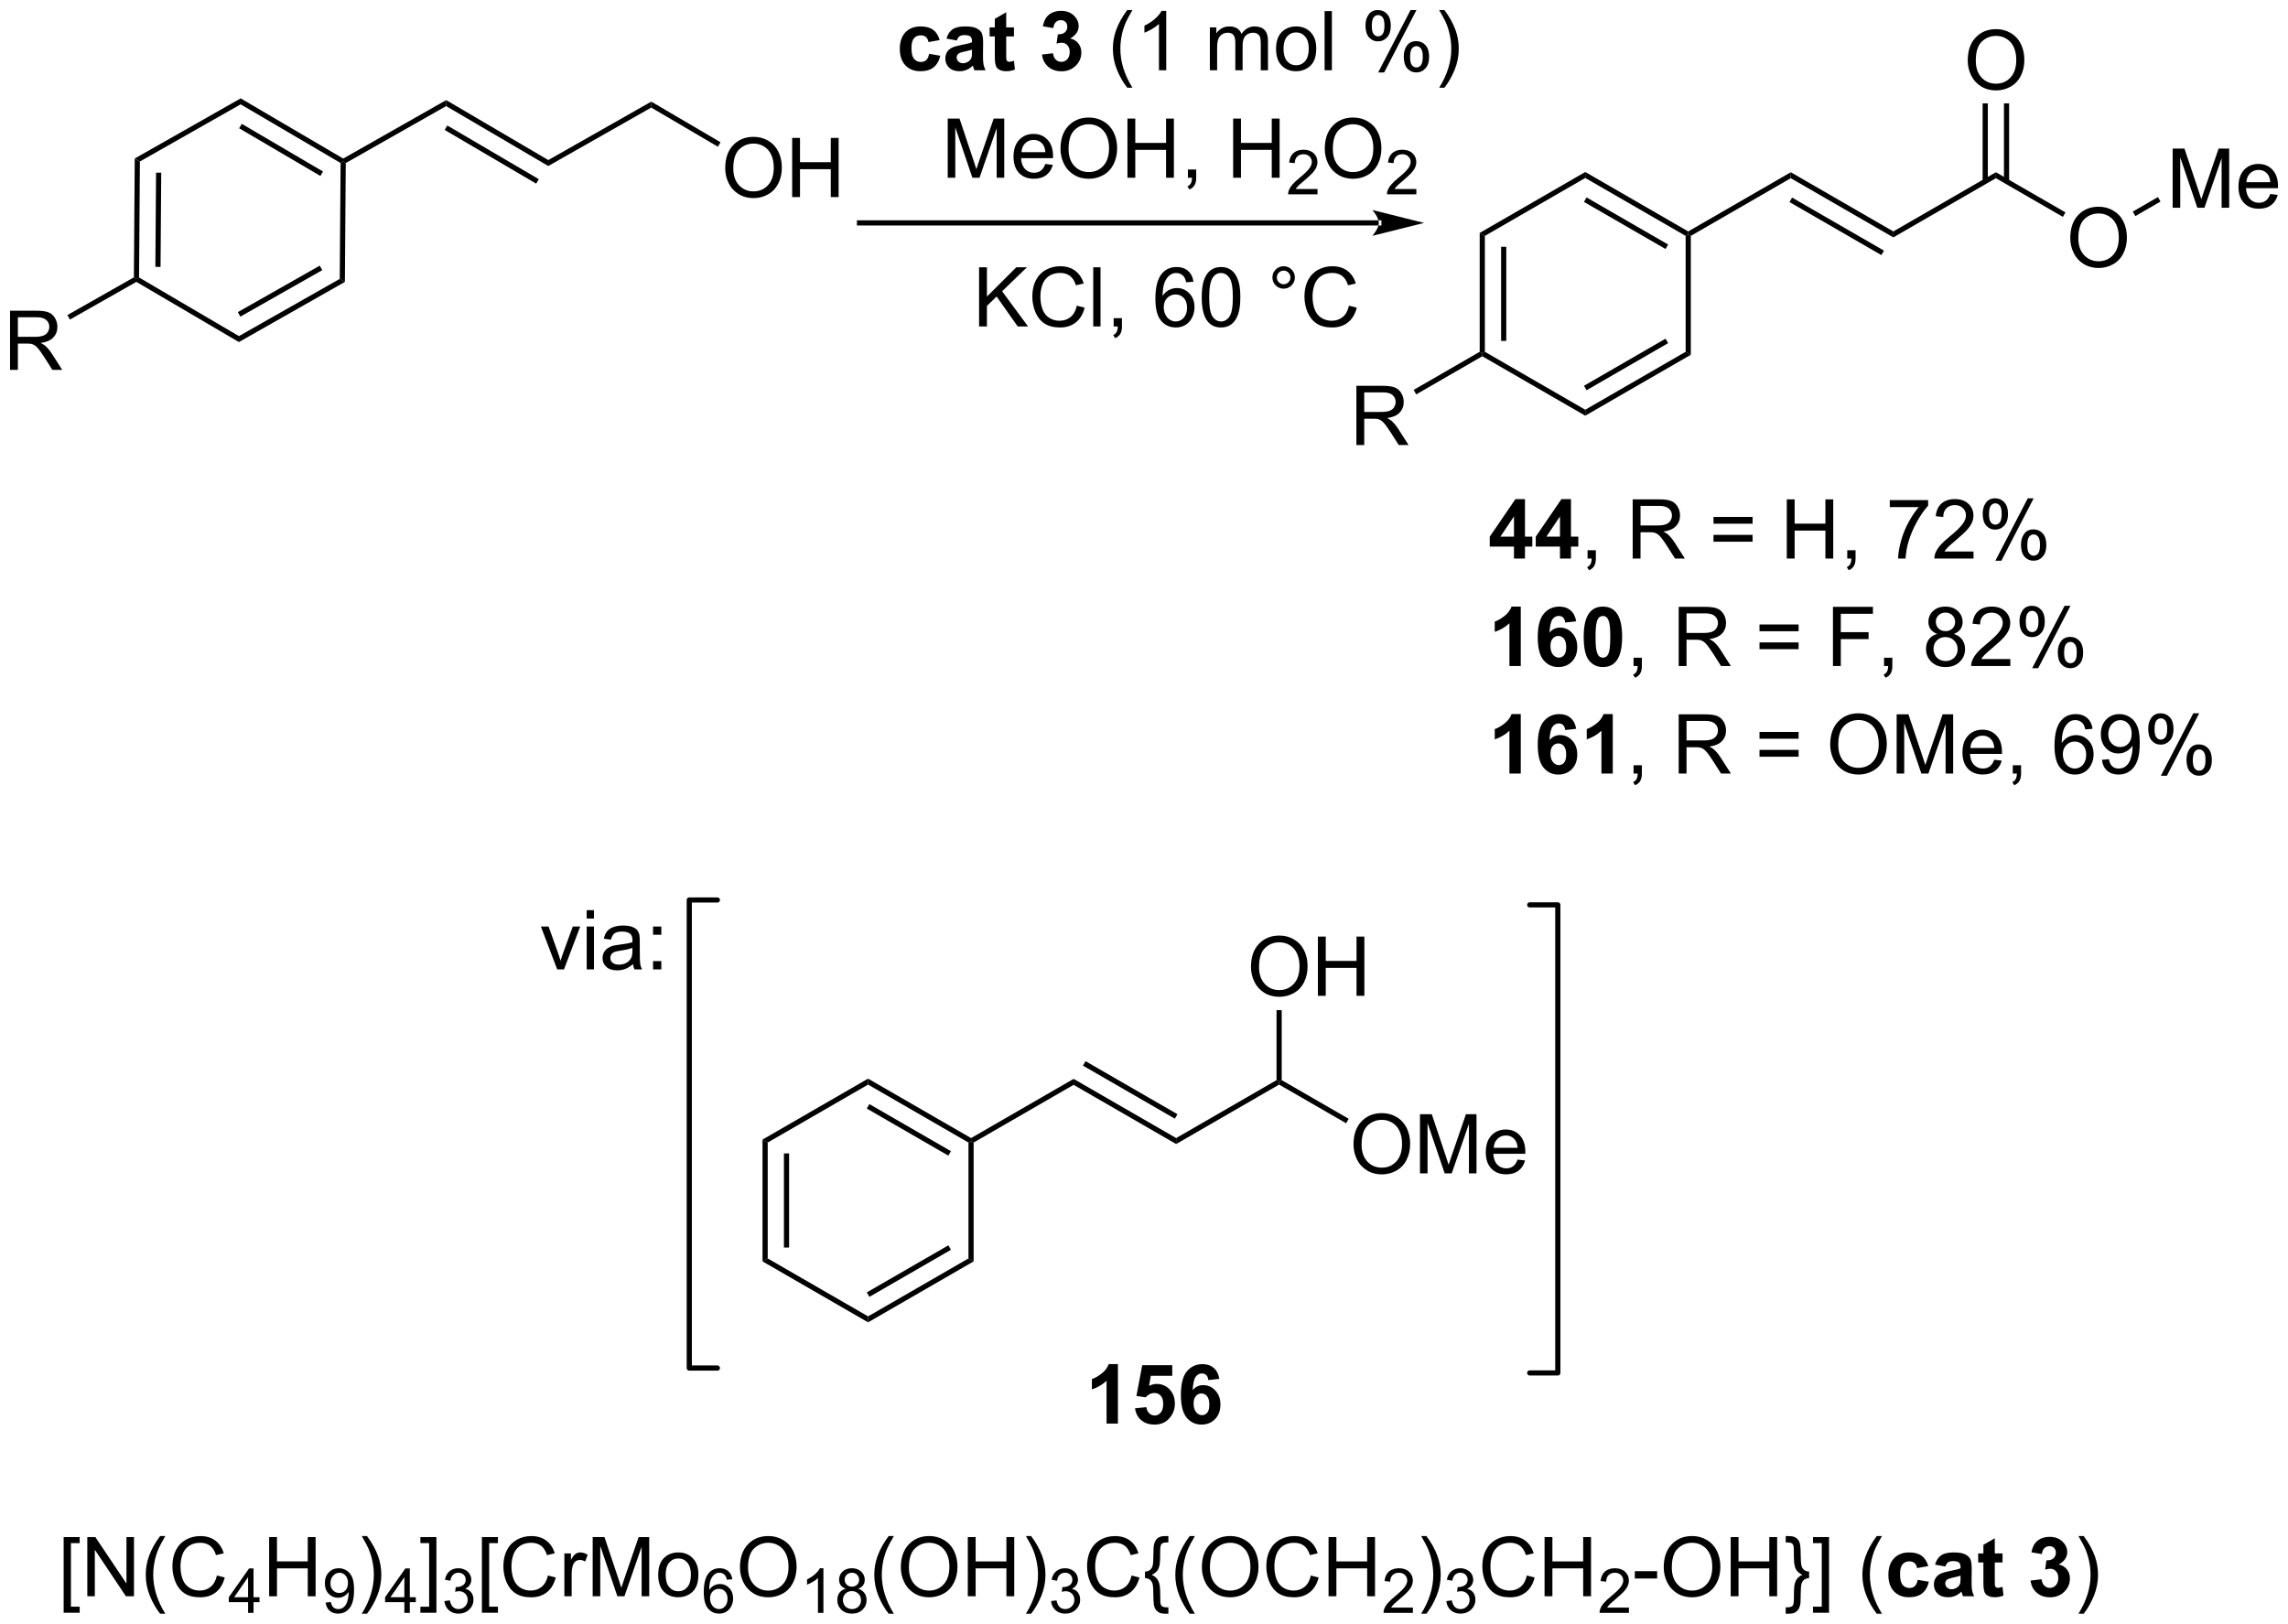 <?xml version="1.0" encoding="UTF-8"?>
<!DOCTYPE svg PUBLIC '-//W3C//DTD SVG 1.0//EN'
          'http://www.w3.org/TR/2001/REC-SVG-20010904/DTD/svg10.dtd'>
<svg stroke-dasharray="none" shape-rendering="auto" xmlns="http://www.w3.org/2000/svg" font-family="'Dialog'" text-rendering="auto" width="607" fill-opacity="1" color-interpolation="auto" color-rendering="auto" preserveAspectRatio="xMidYMid meet" font-size="12px" viewBox="0 0 607 431" fill="black" xmlns:xlink="http://www.w3.org/1999/xlink" stroke="black" image-rendering="auto" stroke-miterlimit="10" stroke-linecap="square" stroke-linejoin="miter" font-style="normal" stroke-width="1" height="431" stroke-dashoffset="0" font-weight="normal" stroke-opacity="1"
><!--Generated by the Batik Graphics2D SVG Generator--><defs id="genericDefs"
  /><g
  ><defs id="defs1"
    ><clipPath clipPathUnits="userSpaceOnUse" id="clipPath1"
      ><path d="M1.294 3.075 L228.918 3.075 L228.918 164.659 L1.294 164.659 L1.294 3.075 Z"
      /></clipPath
      ><clipPath clipPathUnits="userSpaceOnUse" id="clipPath2"
      ><path d="M1.031 16.137 L1.031 173.228 L222.326 173.228 L222.326 16.137 Z"
      /></clipPath
    ></defs
    ><g transform="scale(2.667,2.667) translate(-1.294,-3.075) matrix(1.029,0,0,1.029,0.234,-13.524)"
    ><path d="M14.056 31.473 L14.554 31.765 L14.472 42.976 L14.221 43.119 L13.972 42.973 ZM16.116 32.828 L16.05 41.937 L16.55 41.941 L16.616 32.831 Z" stroke="none" clip-path="url(#clipPath2)"
    /></g
    ><g transform="matrix(2.743,0,0,2.743,-2.827,-44.263)"
    ><path d="M14.219 43.408 L14.221 43.119 L14.472 42.976 L24.14 48.653 L24.136 49.23 Z" stroke="none" clip-path="url(#clipPath2)"
    /></g
    ><g transform="matrix(2.743,0,0,2.743,-2.827,-44.263)"
    ><path d="M24.136 49.23 L24.14 48.653 L33.89 43.118 L34.388 43.411 ZM24.279 46.769 L32.201 42.272 L31.955 41.837 L24.032 46.334 Z" stroke="none" clip-path="url(#clipPath2)"
    /></g
    ><g transform="matrix(2.743,0,0,2.743,-2.827,-44.263)"
    ><path d="M34.388 43.411 L33.89 43.118 L33.972 31.907 L34.223 31.765 L34.472 31.911 Z" stroke="none" clip-path="url(#clipPath2)"
    /></g
    ><g transform="matrix(2.743,0,0,2.743,-2.827,-44.263)"
    ><path d="M34.225 31.476 L34.223 31.765 L33.972 31.907 L24.304 26.231 L24.308 25.654 ZM32.271 32.729 L24.415 28.117 L24.162 28.548 L32.018 33.16 Z" stroke="none" clip-path="url(#clipPath2)"
    /></g
    ><g transform="matrix(2.743,0,0,2.743,-2.827,-44.263)"
    ><path d="M24.308 25.654 L24.304 26.231 L14.554 31.765 L14.056 31.473 Z" stroke="none" clip-path="url(#clipPath2)"
    /></g
    ><g transform="matrix(2.743,0,0,2.743,-2.827,-44.263)"
    ><path d="M34.472 31.911 L34.223 31.765 L34.225 31.476 L44.185 25.822 L44.181 26.4 Z" stroke="none" clip-path="url(#clipPath2)"
    /></g
    ><g transform="matrix(2.743,0,0,2.743,-2.827,-44.263)"
    ><path d="M44.181 26.4 L44.185 25.822 L54.061 31.621 L54.057 32.198 ZM44.039 28.707 L52.889 33.903 L53.142 33.472 L44.292 28.276 Z" stroke="none" clip-path="url(#clipPath2)"
    /></g
    ><g transform="matrix(2.743,0,0,2.743,-2.827,-44.263)"
    ><path d="M54.057 32.198 L54.061 31.621 L64.021 25.967 L64.017 26.544 Z" stroke="none" clip-path="url(#clipPath2)"
    /></g
    ><g transform="matrix(2.743,0,0,2.743,-2.827,-44.263)"
    ><path d="M71.172 32.415 Q71.172 30.988 71.938 30.184 Q72.703 29.376 73.914 29.376 Q74.706 29.376 75.341 29.756 Q75.979 30.134 76.313 30.811 Q76.649 31.488 76.649 32.348 Q76.649 33.22 76.297 33.907 Q75.946 34.595 75.3 34.949 Q74.656 35.303 73.909 35.303 Q73.102 35.303 72.464 34.913 Q71.828 34.52 71.5 33.845 Q71.172 33.168 71.172 32.415 ZM71.953 32.426 Q71.953 33.462 72.508 34.059 Q73.065 34.652 73.906 34.652 Q74.761 34.652 75.313 34.051 Q75.867 33.449 75.867 32.345 Q75.867 31.645 75.63 31.124 Q75.394 30.603 74.938 30.316 Q74.485 30.027 73.917 30.027 Q73.112 30.027 72.531 30.582 Q71.953 31.134 71.953 32.426 ZM77.647 35.204 L77.647 29.478 L78.405 29.478 L78.405 31.829 L81.382 31.829 L81.382 29.478 L82.14 29.478 L82.14 35.204 L81.382 35.204 L81.382 32.504 L78.405 32.504 L78.405 35.204 L77.647 35.204 Z" stroke="none" clip-path="url(#clipPath2)"
    /></g
    ><g transform="matrix(2.743,0,0,2.743,-2.827,-44.263)"
    ><path d="M64.017 26.544 L64.021 25.967 L70.717 29.899 L70.464 30.33 Z" stroke="none" clip-path="url(#clipPath2)"
    /></g
    ><g transform="matrix(2.743,0,0,2.743,-2.827,-44.263)"
    ><path d="M134.388 37.953 L134.388 37.953 L84.16 37.953 L83.91 37.953 L83.91 37.453 L84.16 37.453 L134.388 37.453 L134.638 37.453 L134.638 37.953 ZM138.763 37.703 L133.763 36.453 C133.763 36.453 134.388 37.156 134.388 37.703 C134.388 38.249 133.763 38.953 133.763 38.953 Z" stroke="none" clip-path="url(#clipPath2)"
    /></g
    ><g transform="matrix(2.743,0,0,2.743,-2.827,-44.263)"
    ><path d="M144.144 38.67 L144.644 38.959 L144.644 50.17 L144.394 50.315 L144.144 50.17 ZM146.215 40.01 L146.215 49.12 L146.715 49.12 L146.715 40.01 Z" stroke="none" clip-path="url(#clipPath2)"
    /></g
    ><g transform="matrix(2.743,0,0,2.743,-2.827,-44.263)"
    ><path d="M144.394 50.603 L144.394 50.315 L144.644 50.17 L154.354 55.776 L154.354 56.353 Z" stroke="none" clip-path="url(#clipPath2)"
    /></g
    ><g transform="matrix(2.743,0,0,2.743,-2.827,-44.263)"
    ><path d="M154.354 56.353 L154.354 55.776 L164.063 50.17 L164.563 50.459 ZM154.479 53.891 L162.368 49.336 L162.118 48.903 L154.229 53.458 Z" stroke="none" clip-path="url(#clipPath2)"
    /></g
    ><g transform="matrix(2.743,0,0,2.743,-2.827,-44.263)"
    ><path d="M164.563 50.459 L164.063 50.17 L164.063 38.959 L164.313 38.815 L164.563 38.959 Z" stroke="none" clip-path="url(#clipPath2)"
    /></g
    ><g transform="matrix(2.743,0,0,2.743,-2.827,-44.263)"
    ><path d="M164.313 38.526 L164.313 38.815 L164.063 38.959 L154.354 33.353 L154.354 32.776 ZM162.368 39.793 L154.479 35.238 L154.229 35.671 L162.118 40.226 Z" stroke="none" clip-path="url(#clipPath2)"
    /></g
    ><g transform="matrix(2.743,0,0,2.743,-2.827,-44.263)"
    ><path d="M154.354 32.776 L154.354 33.353 L144.644 38.959 L144.144 38.67 Z" stroke="none" clip-path="url(#clipPath2)"
    /></g
    ><g transform="matrix(2.743,0,0,2.743,-2.827,-44.263)"
    ><path d="M164.563 38.959 L164.313 38.815 L164.313 38.526 L174.231 32.8 L174.231 33.377 Z" stroke="none" clip-path="url(#clipPath2)"
    /></g
    ><g transform="matrix(2.743,0,0,2.743,-2.827,-44.263)"
    ><path d="M174.231 33.377 L174.231 32.8 L184.15 38.526 L184.15 39.103 ZM174.106 35.685 L182.994 40.816 L183.244 40.383 L174.356 35.252 Z" stroke="none" clip-path="url(#clipPath2)"
    /></g
    ><g transform="matrix(2.743,0,0,2.743,-2.827,-44.263)"
    ><path d="M184.15 39.103 L184.15 38.526 L194.068 32.8 L194.068 33.377 Z" stroke="none" clip-path="url(#clipPath2)"
    /></g
    ><g transform="matrix(2.743,0,0,2.743,-2.827,-44.263)"
    ><path d="M201.263 39.176 Q201.263 37.749 202.029 36.944 Q202.794 36.137 204.005 36.137 Q204.797 36.137 205.432 36.517 Q206.07 36.894 206.404 37.572 Q206.74 38.249 206.74 39.108 Q206.74 39.98 206.388 40.668 Q206.036 41.355 205.391 41.709 Q204.747 42.064 204 42.064 Q203.193 42.064 202.555 41.673 Q201.919 41.28 201.591 40.605 Q201.263 39.928 201.263 39.176 ZM202.044 39.186 Q202.044 40.222 202.599 40.819 Q203.156 41.413 203.997 41.413 Q204.852 41.413 205.404 40.811 Q205.958 40.209 205.958 39.105 Q205.958 38.405 205.721 37.884 Q205.484 37.363 205.029 37.077 Q204.576 36.788 204.008 36.788 Q203.203 36.788 202.622 37.342 Q202.044 37.894 202.044 39.186 Z" stroke="none" clip-path="url(#clipPath2)"
    /></g
    ><g transform="matrix(2.743,0,0,2.743,-2.827,-44.263)"
    ><path d="M194.068 33.377 L194.068 32.8 L200.798 36.685 L200.548 37.118 Z" stroke="none" clip-path="url(#clipPath2)"
    /></g
    ><g transform="matrix(2.743,0,0,2.743,-2.827,-44.263)"
    ><path d="M191.345 21.997 Q191.345 20.57 192.11 19.765 Q192.876 18.957 194.087 18.957 Q194.879 18.957 195.514 19.338 Q196.152 19.715 196.485 20.392 Q196.821 21.07 196.821 21.929 Q196.821 22.801 196.47 23.489 Q196.118 24.176 195.472 24.53 Q194.829 24.885 194.082 24.885 Q193.274 24.885 192.637 24.494 Q192.001 24.101 191.673 23.426 Q191.345 22.749 191.345 21.997 ZM192.126 22.007 Q192.126 23.043 192.681 23.64 Q193.238 24.233 194.079 24.233 Q194.933 24.233 195.485 23.632 Q196.04 23.03 196.04 21.926 Q196.04 21.226 195.803 20.705 Q195.566 20.184 195.11 19.898 Q194.657 19.608 194.09 19.608 Q193.285 19.608 192.704 20.163 Q192.126 20.715 192.126 22.007 Z" stroke="none" clip-path="url(#clipPath2)"
    /></g
    ><g transform="matrix(2.743,0,0,2.743,-2.827,-44.263)"
    ><path d="M195.349 33.683 L195.349 26.138 L194.849 26.138 L194.849 33.683 ZM193.287 33.683 L193.287 26.138 L192.787 26.138 L192.787 33.683 Z" stroke="none" clip-path="url(#clipPath2)"
    /></g
    ><g transform="matrix(2.743,0,0,2.743,-2.827,-44.263)"
    ><path d="M211.166 36.238 L211.166 30.512 L212.307 30.512 L213.664 34.566 Q213.851 35.132 213.937 35.413 Q214.034 35.1 214.242 34.496 L215.612 30.512 L216.632 30.512 L216.632 36.238 L215.901 36.238 L215.901 31.444 L214.237 36.238 L213.554 36.238 L211.898 31.363 L211.898 36.238 L211.166 36.238 ZM220.604 34.902 L221.33 34.991 Q221.159 35.629 220.692 35.98 Q220.229 36.332 219.507 36.332 Q218.596 36.332 218.062 35.772 Q217.531 35.21 217.531 34.199 Q217.531 33.152 218.07 32.574 Q218.609 31.996 219.468 31.996 Q220.299 31.996 220.825 32.564 Q221.354 33.129 221.354 34.155 Q221.354 34.218 221.351 34.343 L218.257 34.343 Q218.297 35.027 218.643 35.392 Q218.992 35.754 219.51 35.754 Q219.898 35.754 220.172 35.551 Q220.445 35.348 220.604 34.902 ZM218.297 33.764 L220.612 33.764 Q220.565 33.241 220.346 32.98 Q220.01 32.574 219.476 32.574 Q218.992 32.574 218.661 32.9 Q218.33 33.223 218.297 33.764 Z" stroke="none" clip-path="url(#clipPath2)"
    /></g
    ><g transform="matrix(2.743,0,0,2.743,-2.827,-44.263)"
    ><path d="M207.557 37.042 L207.307 36.609 L209.741 35.203 L209.991 35.636 Z" stroke="none" clip-path="url(#clipPath2)"
    /></g
    ><g transform="matrix(2.743,0,0,2.743,-2.827,-44.263)"
    ><path d="M95.726 47.72 L95.726 41.993 L96.484 41.993 L96.484 44.832 L99.328 41.993 L100.356 41.993 L97.953 44.314 L100.461 47.72 L99.461 47.72 L97.421 44.822 L96.484 45.736 L96.484 47.72 L95.726 47.72 ZM105.179 45.712 L105.937 45.902 Q105.7 46.837 105.08 47.329 Q104.461 47.819 103.567 47.819 Q102.64 47.819 102.06 47.441 Q101.481 47.064 101.177 46.35 Q100.875 45.634 100.875 44.814 Q100.875 43.918 101.216 43.254 Q101.56 42.587 102.19 42.241 Q102.82 41.894 103.578 41.894 Q104.437 41.894 105.023 42.332 Q105.609 42.769 105.841 43.564 L105.093 43.738 Q104.895 43.113 104.515 42.829 Q104.138 42.543 103.562 42.543 Q102.903 42.543 102.458 42.861 Q102.015 43.176 101.836 43.709 Q101.656 44.243 101.656 44.808 Q101.656 45.54 101.87 46.084 Q102.083 46.629 102.531 46.9 Q102.981 47.168 103.505 47.168 Q104.14 47.168 104.58 46.801 Q105.023 46.433 105.179 45.712 ZM106.767 47.72 L106.767 41.993 L107.47 41.993 L107.47 47.72 L106.767 47.72 ZM108.742 47.72 L108.742 46.918 L109.544 46.918 L109.544 47.72 Q109.544 48.163 109.388 48.433 Q109.231 48.704 108.89 48.853 L108.695 48.553 Q108.919 48.454 109.023 48.264 Q109.13 48.077 109.14 47.72 L108.742 47.72 ZM116.458 43.394 L115.757 43.449 Q115.664 43.035 115.492 42.847 Q115.208 42.548 114.789 42.548 Q114.453 42.548 114.2 42.736 Q113.867 42.978 113.674 43.444 Q113.484 43.907 113.476 44.767 Q113.731 44.379 114.099 44.191 Q114.466 44.004 114.867 44.004 Q115.57 44.004 116.065 44.522 Q116.56 45.04 116.56 45.861 Q116.56 46.4 116.325 46.863 Q116.093 47.324 115.687 47.572 Q115.281 47.819 114.765 47.819 Q113.888 47.819 113.333 47.173 Q112.778 46.525 112.778 45.04 Q112.778 43.379 113.39 42.626 Q113.927 41.97 114.833 41.97 Q115.507 41.97 115.94 42.35 Q116.372 42.728 116.458 43.394 ZM113.586 45.863 Q113.586 46.228 113.739 46.561 Q113.895 46.892 114.171 47.066 Q114.45 47.238 114.755 47.238 Q115.2 47.238 115.52 46.879 Q115.841 46.519 115.841 45.902 Q115.841 45.308 115.523 44.967 Q115.208 44.626 114.726 44.626 Q114.25 44.626 113.916 44.967 Q113.586 45.308 113.586 45.863 ZM117.259 44.894 Q117.259 43.879 117.467 43.262 Q117.675 42.642 118.087 42.306 Q118.501 41.97 119.126 41.97 Q119.587 41.97 119.933 42.155 Q120.282 42.34 120.509 42.691 Q120.735 43.04 120.863 43.543 Q120.993 44.043 120.993 44.894 Q120.993 45.902 120.785 46.522 Q120.579 47.142 120.165 47.48 Q119.754 47.819 119.126 47.819 Q118.298 47.819 117.824 47.222 Q117.259 46.509 117.259 44.894 ZM117.98 44.894 Q117.98 46.306 118.311 46.772 Q118.642 47.238 119.126 47.238 Q119.61 47.238 119.939 46.769 Q120.269 46.301 120.269 44.894 Q120.269 43.48 119.939 43.017 Q119.61 42.551 119.118 42.551 Q118.634 42.551 118.345 42.962 Q117.98 43.486 117.98 44.894 ZM124.097 42.978 Q124.097 42.527 124.415 42.212 Q124.735 41.894 125.181 41.894 Q125.634 41.894 125.949 42.212 Q126.267 42.527 126.267 42.978 Q126.267 43.426 125.946 43.746 Q125.629 44.064 125.181 44.064 Q124.735 44.064 124.415 43.748 Q124.097 43.431 124.097 42.978 ZM124.524 42.978 Q124.524 43.251 124.717 43.444 Q124.91 43.637 125.183 43.637 Q125.454 43.637 125.647 43.444 Q125.84 43.251 125.84 42.978 Q125.84 42.704 125.647 42.512 Q125.454 42.316 125.183 42.316 Q124.91 42.316 124.717 42.512 Q124.524 42.704 124.524 42.978 ZM131.5 45.712 L132.257 45.902 Q132.02 46.837 131.401 47.329 Q130.781 47.819 129.888 47.819 Q128.961 47.819 128.38 47.441 Q127.802 47.064 127.497 46.35 Q127.195 45.634 127.195 44.814 Q127.195 43.918 127.536 43.254 Q127.88 42.587 128.51 42.241 Q129.14 41.894 129.898 41.894 Q130.757 41.894 131.343 42.332 Q131.929 42.769 132.161 43.564 L131.414 43.738 Q131.216 43.113 130.836 42.829 Q130.458 42.543 129.882 42.543 Q129.224 42.543 128.778 42.861 Q128.336 43.176 128.156 43.709 Q127.976 44.243 127.976 44.808 Q127.976 45.54 128.19 46.084 Q128.403 46.629 128.851 46.9 Q129.302 47.168 129.825 47.168 Q130.461 47.168 130.901 46.801 Q131.343 46.433 131.5 45.712 Z" stroke="none" clip-path="url(#clipPath2)"
    /></g
    ><g transform="matrix(2.743,0,0,2.743,-2.827,-44.263)"
    ><path d="M147.459 70.173 L147.459 69.019 L145.116 69.019 L145.116 68.058 L147.6 64.423 L148.522 64.423 L148.522 68.056 L149.233 68.056 L149.233 69.019 L148.522 69.019 L148.522 70.173 L147.459 70.173 ZM147.459 68.056 L147.459 66.097 L146.144 68.056 L147.459 68.056 ZM151.909 70.173 L151.909 69.019 L149.565 69.019 L149.565 68.058 L152.049 64.423 L152.971 64.423 L152.971 68.056 L153.682 68.056 L153.682 69.019 L152.971 69.019 L152.971 70.173 L151.909 70.173 ZM151.909 68.056 L151.909 66.097 L150.594 68.056 L151.909 68.056 Z" stroke="none" clip-path="url(#clipPath2)"
    /></g
    ><g transform="matrix(2.743,0,0,2.743,-2.827,-44.263)"
    ><path d="M154.577 70.173 L154.577 69.371 L155.379 69.371 L155.379 70.173 Q155.379 70.616 155.222 70.886 Q155.066 71.157 154.725 71.306 L154.53 71.006 Q154.754 70.907 154.858 70.717 Q154.965 70.53 154.975 70.173 L154.577 70.173 ZM158.941 70.173 L158.941 64.446 L161.48 64.446 Q162.246 64.446 162.644 64.6 Q163.043 64.754 163.28 65.144 Q163.519 65.535 163.519 66.009 Q163.519 66.618 163.123 67.038 Q162.73 67.454 161.905 67.566 Q162.207 67.712 162.363 67.853 Q162.694 68.157 162.991 68.613 L163.988 70.173 L163.035 70.173 L162.277 68.98 Q161.944 68.465 161.728 68.191 Q161.514 67.918 161.345 67.808 Q161.175 67.699 160.998 67.657 Q160.871 67.629 160.577 67.629 L159.699 67.629 L159.699 70.173 L158.941 70.173 ZM159.699 66.972 L161.327 66.972 Q161.847 66.972 162.139 66.866 Q162.433 66.759 162.584 66.522 Q162.738 66.285 162.738 66.009 Q162.738 65.603 162.441 65.342 Q162.147 65.079 161.511 65.079 L159.699 65.079 L159.699 66.972 ZM170.537 66.806 L166.756 66.806 L166.756 66.15 L170.537 66.15 L170.537 66.806 ZM170.537 68.543 L166.756 68.543 L166.756 67.886 L170.537 67.886 L170.537 68.543 ZM173.846 70.173 L173.846 64.446 L174.604 64.446 L174.604 66.798 L177.58 66.798 L177.58 64.446 L178.338 64.446 L178.338 70.173 L177.58 70.173 L177.58 67.472 L174.604 67.472 L174.604 70.173 L173.846 70.173 ZM179.694 70.173 L179.694 69.371 L180.496 69.371 L180.496 70.173 Q180.496 70.616 180.34 70.886 Q180.183 71.157 179.842 71.306 L179.647 71.006 Q179.871 70.907 179.975 70.717 Q180.082 70.53 180.092 70.173 L179.694 70.173 ZM183.808 65.196 L183.808 64.519 L187.514 64.519 L187.514 65.066 Q186.967 65.65 186.431 66.616 Q185.894 67.579 185.6 68.597 Q185.389 69.316 185.332 70.173 L184.608 70.173 Q184.621 69.496 184.873 68.54 Q185.129 67.582 185.603 66.694 Q186.077 65.806 186.613 65.196 L183.808 65.196 ZM191.906 69.496 L191.906 70.173 L188.119 70.173 Q188.112 69.918 188.203 69.683 Q188.346 69.298 188.664 68.923 Q188.984 68.548 189.586 68.056 Q190.518 67.29 190.846 66.842 Q191.174 66.394 191.174 65.996 Q191.174 65.579 190.875 65.293 Q190.578 65.004 190.096 65.004 Q189.588 65.004 189.284 65.308 Q188.979 65.613 188.976 66.152 L188.252 66.079 Q188.328 65.269 188.812 64.847 Q189.297 64.423 190.112 64.423 Q190.937 64.423 191.416 64.881 Q191.898 65.337 191.898 66.011 Q191.898 66.355 191.757 66.689 Q191.617 67.019 191.289 67.386 Q190.963 67.754 190.205 68.394 Q189.573 68.926 189.393 69.116 Q189.213 69.306 189.096 69.496 L191.906 69.496 ZM192.793 65.821 Q192.793 65.207 193.1 64.777 Q193.41 64.347 193.996 64.347 Q194.535 64.347 194.886 64.733 Q195.241 65.118 195.241 65.863 Q195.241 66.59 194.884 66.983 Q194.527 67.376 194.004 67.376 Q193.483 67.376 193.136 66.991 Q192.793 66.603 192.793 65.821 ZM194.014 64.832 Q193.754 64.832 193.579 65.058 Q193.405 65.285 193.405 65.892 Q193.405 66.441 193.579 66.668 Q193.756 66.892 194.014 66.892 Q194.28 66.892 194.454 66.665 Q194.629 66.439 194.629 65.837 Q194.629 65.282 194.452 65.058 Q194.277 64.832 194.014 64.832 ZM194.019 70.384 L197.152 64.347 L197.722 64.347 L194.6 70.384 L194.019 70.384 ZM196.496 68.829 Q196.496 68.212 196.803 67.785 Q197.113 67.355 197.702 67.355 Q198.241 67.355 198.595 67.741 Q198.949 68.126 198.949 68.871 Q198.949 69.597 198.59 69.991 Q198.233 70.384 197.707 70.384 Q197.186 70.384 196.84 69.996 Q196.496 69.605 196.496 68.829 ZM197.722 67.84 Q197.457 67.84 197.282 68.066 Q197.108 68.293 197.108 68.9 Q197.108 69.446 197.282 69.673 Q197.459 69.9 197.717 69.9 Q197.988 69.9 198.16 69.673 Q198.334 69.446 198.334 68.845 Q198.334 68.29 198.157 68.066 Q197.983 67.84 197.722 67.84 Z" stroke="none" clip-path="url(#clipPath2)"
    /></g
    ><g transform="matrix(2.743,0,0,2.743,-2.827,-44.263)"
    ><path d="M148.116 80.573 L147.019 80.573 L147.019 76.435 Q146.418 76.998 145.6 77.268 L145.6 76.271 Q146.03 76.13 146.532 75.74 Q147.037 75.346 147.225 74.823 L148.116 74.823 L148.116 80.573 ZM153.476 76.248 L152.414 76.365 Q152.375 76.037 152.211 75.88 Q152.047 75.724 151.784 75.724 Q151.437 75.724 151.195 76.037 Q150.956 76.349 150.893 77.339 Q151.304 76.854 151.914 76.854 Q152.601 76.854 153.091 77.378 Q153.581 77.901 153.581 78.729 Q153.581 79.607 153.065 80.141 Q152.549 80.672 151.742 80.672 Q150.875 80.672 150.315 79.998 Q149.758 79.323 149.758 77.787 Q149.758 76.214 150.338 75.518 Q150.922 74.823 151.851 74.823 Q152.502 74.823 152.929 75.188 Q153.359 75.552 153.476 76.248 ZM150.987 78.643 Q150.987 79.177 151.232 79.469 Q151.479 79.76 151.797 79.76 Q152.101 79.76 152.304 79.523 Q152.508 79.284 152.508 78.74 Q152.508 78.182 152.289 77.922 Q152.07 77.662 151.742 77.662 Q151.424 77.662 151.206 77.912 Q150.987 78.159 150.987 78.643 ZM156.061 74.823 Q156.894 74.823 157.363 75.417 Q157.92 76.12 157.92 77.748 Q157.92 79.373 157.358 80.083 Q156.894 80.672 156.061 80.672 Q155.225 80.672 154.712 80.029 Q154.202 79.385 154.202 77.737 Q154.202 76.12 154.764 75.409 Q155.23 74.823 156.061 74.823 ZM156.061 75.732 Q155.863 75.732 155.707 75.859 Q155.55 75.987 155.465 76.315 Q155.35 76.74 155.35 77.748 Q155.35 78.755 155.452 79.133 Q155.553 79.51 155.707 79.635 Q155.863 79.76 156.061 79.76 Q156.262 79.76 156.418 79.633 Q156.574 79.505 156.66 79.177 Q156.772 78.755 156.772 77.748 Q156.772 76.74 156.67 76.365 Q156.569 75.987 156.415 75.859 Q156.262 75.732 156.061 75.732 Z" stroke="none" clip-path="url(#clipPath2)"
    /></g
    ><g transform="matrix(2.743,0,0,2.743,-2.827,-44.263)"
    ><path d="M159.026 80.573 L159.026 79.771 L159.828 79.771 L159.828 80.573 Q159.828 81.016 159.672 81.287 Q159.515 81.557 159.174 81.706 L158.979 81.406 Q159.203 81.307 159.307 81.117 Q159.414 80.93 159.424 80.573 L159.026 80.573 ZM163.39 80.573 L163.39 74.846 L165.929 74.846 Q166.695 74.846 167.094 75 Q167.492 75.154 167.729 75.544 Q167.969 75.935 167.969 76.409 Q167.969 77.018 167.573 77.438 Q167.179 77.854 166.354 77.966 Q166.656 78.112 166.812 78.253 Q167.143 78.557 167.44 79.013 L168.437 80.573 L167.484 80.573 L166.726 79.38 Q166.393 78.865 166.177 78.591 Q165.963 78.318 165.794 78.208 Q165.625 78.099 165.448 78.057 Q165.32 78.029 165.026 78.029 L164.148 78.029 L164.148 80.573 L163.39 80.573 ZM164.148 77.373 L165.776 77.373 Q166.297 77.373 166.588 77.266 Q166.883 77.159 167.034 76.922 Q167.187 76.685 167.187 76.409 Q167.187 76.003 166.89 75.742 Q166.596 75.479 165.961 75.479 L164.148 75.479 L164.148 77.373 ZM174.987 77.206 L171.206 77.206 L171.206 76.55 L174.987 76.55 L174.987 77.206 ZM174.987 78.943 L171.206 78.943 L171.206 78.287 L174.987 78.287 L174.987 78.943 ZM178.311 80.573 L178.311 74.846 L182.176 74.846 L182.176 75.521 L179.069 75.521 L179.069 77.294 L181.756 77.294 L181.756 77.971 L179.069 77.971 L179.069 80.573 L178.311 80.573 ZM183.252 80.573 L183.252 79.771 L184.054 79.771 L184.054 80.573 Q184.054 81.016 183.898 81.287 Q183.742 81.557 183.401 81.706 L183.206 81.406 Q183.429 81.307 183.534 81.117 Q183.64 80.93 183.651 80.573 L183.252 80.573 ZM188.401 77.466 Q187.963 77.307 187.752 77.01 Q187.542 76.714 187.542 76.3 Q187.542 75.675 187.989 75.25 Q188.44 74.823 189.187 74.823 Q189.937 74.823 190.393 75.258 Q190.851 75.693 190.851 76.318 Q190.851 76.716 190.64 77.013 Q190.432 77.307 190.008 77.466 Q190.534 77.638 190.81 78.021 Q191.086 78.404 191.086 78.935 Q191.086 79.669 190.565 80.172 Q190.047 80.672 189.198 80.672 Q188.351 80.672 187.831 80.169 Q187.312 79.667 187.312 78.917 Q187.312 78.357 187.594 77.982 Q187.877 77.604 188.401 77.466 ZM188.26 76.276 Q188.26 76.682 188.521 76.94 Q188.784 77.198 189.203 77.198 Q189.609 77.198 189.867 76.943 Q190.127 76.685 190.127 76.315 Q190.127 75.927 189.859 75.664 Q189.594 75.401 189.195 75.401 Q188.792 75.401 188.526 75.659 Q188.26 75.917 188.26 76.276 ZM188.034 78.919 Q188.034 79.221 188.177 79.503 Q188.32 79.784 188.601 79.938 Q188.883 80.091 189.206 80.091 Q189.711 80.091 190.039 79.768 Q190.367 79.443 190.367 78.943 Q190.367 78.435 190.028 78.104 Q189.69 77.771 189.182 77.771 Q188.687 77.771 188.359 78.099 Q188.034 78.427 188.034 78.919 ZM195.465 79.896 L195.465 80.573 L191.678 80.573 Q191.67 80.318 191.762 80.083 Q191.905 79.698 192.222 79.323 Q192.543 78.948 193.144 78.456 Q194.077 77.69 194.405 77.242 Q194.733 76.794 194.733 76.396 Q194.733 75.979 194.433 75.693 Q194.137 75.404 193.655 75.404 Q193.147 75.404 192.842 75.708 Q192.538 76.013 192.535 76.552 L191.811 76.479 Q191.887 75.669 192.371 75.248 Q192.855 74.823 193.67 74.823 Q194.496 74.823 194.975 75.281 Q195.457 75.737 195.457 76.412 Q195.457 76.755 195.316 77.089 Q195.176 77.419 194.847 77.787 Q194.522 78.154 193.764 78.794 Q193.131 79.326 192.952 79.516 Q192.772 79.706 192.655 79.896 L195.465 79.896 ZM196.351 76.221 Q196.351 75.607 196.659 75.177 Q196.969 74.748 197.554 74.748 Q198.094 74.748 198.445 75.133 Q198.799 75.518 198.799 76.263 Q198.799 76.99 198.442 77.383 Q198.086 77.776 197.562 77.776 Q197.042 77.776 196.695 77.391 Q196.351 77.003 196.351 76.221 ZM197.573 75.232 Q197.312 75.232 197.138 75.458 Q196.963 75.685 196.963 76.292 Q196.963 76.841 197.138 77.068 Q197.315 77.292 197.573 77.292 Q197.838 77.292 198.013 77.065 Q198.187 76.839 198.187 76.237 Q198.187 75.682 198.01 75.458 Q197.836 75.232 197.573 75.232 ZM197.578 80.784 L200.711 74.748 L201.281 74.748 L198.159 80.784 L197.578 80.784 ZM200.054 79.229 Q200.054 78.612 200.362 78.185 Q200.672 77.755 201.26 77.755 Q201.799 77.755 202.153 78.141 Q202.508 78.526 202.508 79.271 Q202.508 79.998 202.148 80.391 Q201.792 80.784 201.265 80.784 Q200.745 80.784 200.398 80.396 Q200.054 80.005 200.054 79.229 ZM201.281 78.24 Q201.015 78.24 200.841 78.466 Q200.667 78.693 200.667 79.3 Q200.667 79.846 200.841 80.073 Q201.018 80.3 201.276 80.3 Q201.547 80.3 201.719 80.073 Q201.893 79.846 201.893 79.245 Q201.893 78.69 201.716 78.466 Q201.542 78.24 201.281 78.24 Z" stroke="none" clip-path="url(#clipPath2)"
    /></g
    ><g transform="matrix(2.743,0,0,2.743,-2.827,-44.263)"
    ><path d="M148.116 90.973 L147.019 90.973 L147.019 86.835 Q146.418 87.397 145.6 87.668 L145.6 86.671 Q146.03 86.53 146.532 86.14 Q147.037 85.746 147.225 85.223 L148.116 85.223 L148.116 90.973 ZM153.476 86.647 L152.414 86.765 Q152.375 86.436 152.211 86.28 Q152.047 86.124 151.784 86.124 Q151.437 86.124 151.195 86.436 Q150.956 86.749 150.893 87.739 Q151.304 87.254 151.914 87.254 Q152.601 87.254 153.091 87.778 Q153.581 88.301 153.581 89.129 Q153.581 90.007 153.065 90.541 Q152.549 91.072 151.742 91.072 Q150.875 91.072 150.315 90.397 Q149.758 89.723 149.758 88.186 Q149.758 86.614 150.338 85.918 Q150.922 85.223 151.851 85.223 Q152.502 85.223 152.929 85.588 Q153.359 85.952 153.476 86.647 ZM150.987 89.043 Q150.987 89.577 151.232 89.869 Q151.479 90.16 151.797 90.16 Q152.101 90.16 152.304 89.924 Q152.508 89.684 152.508 89.14 Q152.508 88.582 152.289 88.322 Q152.07 88.061 151.742 88.061 Q151.424 88.061 151.206 88.311 Q150.987 88.559 150.987 89.043 ZM157.014 90.973 L155.918 90.973 L155.918 86.835 Q155.316 87.397 154.498 87.668 L154.498 86.671 Q154.928 86.53 155.431 86.14 Q155.936 85.746 156.123 85.223 L157.014 85.223 L157.014 90.973 Z" stroke="none" clip-path="url(#clipPath2)"
    /></g
    ><g transform="matrix(2.743,0,0,2.743,-2.827,-44.263)"
    ><path d="M159.026 90.973 L159.026 90.171 L159.828 90.171 L159.828 90.973 Q159.828 91.416 159.672 91.686 Q159.515 91.957 159.174 92.106 L158.979 91.806 Q159.203 91.707 159.307 91.517 Q159.414 91.33 159.424 90.973 L159.026 90.973 ZM163.39 90.973 L163.39 85.246 L165.929 85.246 Q166.695 85.246 167.094 85.4 Q167.492 85.554 167.729 85.944 Q167.969 86.335 167.969 86.809 Q167.969 87.418 167.573 87.838 Q167.179 88.254 166.354 88.366 Q166.656 88.512 166.812 88.653 Q167.143 88.957 167.44 89.413 L168.437 90.973 L167.484 90.973 L166.726 89.78 Q166.393 89.265 166.177 88.991 Q165.963 88.718 165.794 88.608 Q165.625 88.499 165.448 88.457 Q165.32 88.429 165.026 88.429 L164.148 88.429 L164.148 90.973 L163.39 90.973 ZM164.148 87.772 L165.776 87.772 Q166.297 87.772 166.588 87.666 Q166.883 87.559 167.034 87.322 Q167.187 87.085 167.187 86.809 Q167.187 86.403 166.89 86.142 Q166.596 85.879 165.961 85.879 L164.148 85.879 L164.148 87.772 ZM174.987 87.606 L171.206 87.606 L171.206 86.95 L174.987 86.95 L174.987 87.606 ZM174.987 89.343 L171.206 89.343 L171.206 88.686 L174.987 88.686 L174.987 89.343 ZM178.043 88.184 Q178.043 86.757 178.808 85.952 Q179.574 85.145 180.785 85.145 Q181.577 85.145 182.212 85.525 Q182.85 85.903 183.183 86.58 Q183.519 87.257 183.519 88.116 Q183.519 88.989 183.168 89.676 Q182.816 90.364 182.17 90.718 Q181.527 91.072 180.78 91.072 Q179.972 91.072 179.334 90.681 Q178.699 90.288 178.371 89.614 Q178.043 88.936 178.043 88.184 ZM178.824 88.194 Q178.824 89.231 179.379 89.827 Q179.936 90.421 180.777 90.421 Q181.631 90.421 182.183 89.819 Q182.738 89.218 182.738 88.114 Q182.738 87.413 182.501 86.892 Q182.264 86.371 181.808 86.085 Q181.355 85.796 180.788 85.796 Q179.983 85.796 179.402 86.351 Q178.824 86.903 178.824 88.194 ZM184.471 90.973 L184.471 85.246 L185.612 85.246 L186.969 89.301 Q187.156 89.866 187.242 90.147 Q187.338 89.835 187.547 89.231 L188.917 85.246 L189.937 85.246 L189.937 90.973 L189.206 90.973 L189.206 86.179 L187.542 90.973 L186.859 90.973 L185.203 86.098 L185.203 90.973 L184.471 90.973 ZM193.909 89.637 L194.635 89.726 Q194.463 90.364 193.997 90.715 Q193.534 91.067 192.812 91.067 Q191.901 91.067 191.367 90.507 Q190.836 89.944 190.836 88.934 Q190.836 87.887 191.375 87.309 Q191.914 86.731 192.773 86.731 Q193.604 86.731 194.13 87.299 Q194.659 87.864 194.659 88.89 Q194.659 88.952 194.656 89.077 L191.562 89.077 Q191.601 89.762 191.948 90.127 Q192.297 90.489 192.815 90.489 Q193.203 90.489 193.476 90.285 Q193.75 90.082 193.909 89.637 ZM191.601 88.499 L193.917 88.499 Q193.87 87.976 193.651 87.715 Q193.315 87.309 192.781 87.309 Q192.297 87.309 191.966 87.635 Q191.635 87.957 191.601 88.499 ZM195.702 90.973 L195.702 90.171 L196.504 90.171 L196.504 90.973 Q196.504 91.416 196.347 91.686 Q196.191 91.957 195.85 92.106 L195.655 91.806 Q195.879 91.707 195.983 91.517 Q196.09 91.33 196.1 90.973 L195.702 90.973 ZM203.418 86.647 L202.717 86.702 Q202.624 86.288 202.452 86.101 Q202.168 85.801 201.749 85.801 Q201.413 85.801 201.16 85.989 Q200.827 86.231 200.634 86.697 Q200.444 87.16 200.436 88.02 Q200.691 87.632 201.058 87.444 Q201.426 87.257 201.827 87.257 Q202.53 87.257 203.024 87.775 Q203.519 88.293 203.519 89.114 Q203.519 89.653 203.285 90.116 Q203.053 90.577 202.647 90.825 Q202.241 91.072 201.725 91.072 Q200.847 91.072 200.293 90.426 Q199.738 89.778 199.738 88.293 Q199.738 86.632 200.35 85.879 Q200.887 85.223 201.793 85.223 Q202.467 85.223 202.899 85.603 Q203.332 85.981 203.418 86.647 ZM200.545 89.116 Q200.545 89.481 200.699 89.814 Q200.855 90.145 201.131 90.319 Q201.41 90.491 201.715 90.491 Q202.16 90.491 202.48 90.132 Q202.801 89.772 202.801 89.155 Q202.801 88.561 202.483 88.22 Q202.168 87.879 201.686 87.879 Q201.209 87.879 200.876 88.22 Q200.545 88.561 200.545 89.116 ZM204.323 89.647 L205 89.585 Q205.086 90.061 205.328 90.278 Q205.57 90.491 205.948 90.491 Q206.273 90.491 206.515 90.343 Q206.76 90.194 206.917 89.947 Q207.073 89.7 207.177 89.278 Q207.284 88.856 207.284 88.418 Q207.284 88.371 207.281 88.278 Q207.07 88.614 206.703 88.822 Q206.338 89.03 205.914 89.03 Q205.203 89.03 204.711 88.515 Q204.219 87.999 204.219 87.155 Q204.219 86.285 204.732 85.754 Q205.245 85.223 206.018 85.223 Q206.578 85.223 207.039 85.525 Q207.502 85.825 207.742 86.382 Q207.984 86.936 207.984 87.991 Q207.984 89.09 207.745 89.741 Q207.508 90.39 207.036 90.731 Q206.565 91.072 205.932 91.072 Q205.26 91.072 204.833 90.7 Q204.409 90.325 204.323 89.647 ZM207.203 87.121 Q207.203 86.515 206.88 86.16 Q206.557 85.804 206.104 85.804 Q205.635 85.804 205.286 86.186 Q204.94 86.569 204.94 87.179 Q204.94 87.726 205.271 88.069 Q205.601 88.41 206.086 88.41 Q206.573 88.41 206.888 88.069 Q207.203 87.726 207.203 87.121 ZM208.801 86.621 Q208.801 86.007 209.108 85.577 Q209.418 85.147 210.004 85.147 Q210.543 85.147 210.894 85.533 Q211.249 85.918 211.249 86.663 Q211.249 87.39 210.892 87.783 Q210.535 88.176 210.012 88.176 Q209.491 88.176 209.144 87.791 Q208.801 87.403 208.801 86.621 ZM210.022 85.632 Q209.762 85.632 209.587 85.858 Q209.413 86.085 209.413 86.692 Q209.413 87.241 209.587 87.468 Q209.764 87.692 210.022 87.692 Q210.288 87.692 210.462 87.465 Q210.637 87.239 210.637 86.637 Q210.637 86.082 210.459 85.858 Q210.285 85.632 210.022 85.632 ZM210.027 91.184 L213.16 85.147 L213.73 85.147 L210.608 91.184 L210.027 91.184 ZM212.504 89.629 Q212.504 89.012 212.811 88.585 Q213.121 88.155 213.709 88.155 Q214.249 88.155 214.603 88.541 Q214.957 88.926 214.957 89.671 Q214.957 90.397 214.597 90.791 Q214.241 91.184 213.715 91.184 Q213.194 91.184 212.847 90.796 Q212.504 90.405 212.504 89.629 ZM213.73 88.64 Q213.465 88.64 213.29 88.866 Q213.116 89.093 213.116 89.7 Q213.116 90.246 213.29 90.473 Q213.467 90.7 213.725 90.7 Q213.996 90.7 214.168 90.473 Q214.342 90.246 214.342 89.645 Q214.342 89.09 214.165 88.866 Q213.991 88.64 213.73 88.64 Z" stroke="none" clip-path="url(#clipPath2)"
    /></g
    ><g transform="matrix(2.743,0,0,2.743,-2.827,-44.263)"
    ><path d="M91.917 20.013 L90.834 20.208 Q90.779 19.883 90.586 19.719 Q90.394 19.555 90.084 19.555 Q89.675 19.555 89.43 19.838 Q89.185 20.122 89.185 20.787 Q89.185 21.523 89.433 21.828 Q89.683 22.133 90.099 22.133 Q90.412 22.133 90.61 21.956 Q90.81 21.779 90.894 21.344 L91.972 21.529 Q91.802 22.271 91.326 22.651 Q90.849 23.029 90.05 23.029 Q89.138 23.029 88.597 22.456 Q88.058 21.88 88.058 20.865 Q88.058 19.836 88.599 19.266 Q89.144 18.693 90.068 18.693 Q90.826 18.693 91.274 19.018 Q91.722 19.344 91.917 20.013 ZM93.569 20.052 L92.572 19.872 Q92.741 19.271 93.15 18.982 Q93.561 18.693 94.369 18.693 Q95.103 18.693 95.463 18.867 Q95.822 19.039 95.968 19.307 Q96.116 19.576 96.116 20.289 L96.103 21.57 Q96.103 22.117 96.155 22.378 Q96.21 22.638 96.353 22.935 L95.267 22.935 Q95.225 22.826 95.163 22.609 Q95.134 22.513 95.124 22.482 Q94.843 22.755 94.522 22.893 Q94.202 23.029 93.838 23.029 Q93.197 23.029 92.827 22.682 Q92.46 22.333 92.46 21.802 Q92.46 21.451 92.626 21.174 Q92.796 20.898 93.098 20.753 Q93.4 20.607 93.97 20.497 Q94.741 20.352 95.038 20.227 L95.038 20.117 Q95.038 19.802 94.882 19.667 Q94.725 19.531 94.291 19.531 Q93.999 19.531 93.835 19.648 Q93.671 19.763 93.569 20.052 ZM95.038 20.943 Q94.827 21.013 94.369 21.112 Q93.913 21.208 93.772 21.302 Q93.556 21.453 93.556 21.688 Q93.556 21.919 93.728 22.088 Q93.9 22.255 94.166 22.255 Q94.463 22.255 94.733 22.06 Q94.931 21.912 94.994 21.695 Q95.038 21.555 95.038 21.162 L95.038 20.943 ZM99.099 18.787 L99.099 19.662 L98.349 19.662 L98.349 21.333 Q98.349 21.841 98.37 21.924 Q98.394 22.008 98.469 22.062 Q98.544 22.117 98.654 22.117 Q98.808 22.117 99.097 22.013 L99.19 22.865 Q98.808 23.029 98.323 23.029 Q98.026 23.029 97.787 22.93 Q97.55 22.828 97.438 22.672 Q97.326 22.513 97.284 22.242 Q97.248 22.052 97.248 21.469 L97.248 19.662 L96.745 19.662 L96.745 18.787 L97.248 18.787 L97.248 17.961 L98.349 17.32 L98.349 18.787 L99.099 18.787 ZM101.811 21.414 L102.874 21.287 Q102.923 21.693 103.145 21.909 Q103.369 22.122 103.686 22.122 Q104.025 22.122 104.257 21.865 Q104.491 21.607 104.491 21.169 Q104.491 20.755 104.267 20.513 Q104.046 20.271 103.725 20.271 Q103.515 20.271 103.22 20.352 L103.343 19.458 Q103.788 19.469 104.022 19.266 Q104.257 19.06 104.257 18.719 Q104.257 18.43 104.085 18.258 Q103.913 18.086 103.626 18.086 Q103.345 18.086 103.145 18.281 Q102.947 18.477 102.905 18.852 L101.892 18.68 Q101.999 18.162 102.21 17.852 Q102.423 17.539 102.804 17.362 Q103.186 17.185 103.658 17.185 Q104.468 17.185 104.955 17.701 Q105.358 18.122 105.358 18.654 Q105.358 19.406 104.533 19.857 Q105.025 19.961 105.319 20.328 Q105.616 20.695 105.616 21.216 Q105.616 21.969 105.064 22.503 Q104.515 23.034 103.694 23.034 Q102.916 23.034 102.403 22.586 Q101.892 22.138 101.811 21.414 Z" stroke="none" clip-path="url(#clipPath2)"
    /></g
    ><g transform="matrix(2.743,0,0,2.743,-2.827,-44.263)"
    ><path d="M110.054 24.62 Q109.47 23.885 109.067 22.901 Q108.666 21.914 108.666 20.859 Q108.666 19.93 108.968 19.078 Q109.319 18.091 110.054 17.109 L110.556 17.109 Q110.085 17.922 109.931 18.271 Q109.694 18.81 109.556 19.396 Q109.39 20.125 109.39 20.865 Q109.39 22.742 110.556 24.62 L110.054 24.62 ZM113.827 22.935 L113.124 22.935 L113.124 18.453 Q112.869 18.695 112.457 18.938 Q112.046 19.18 111.718 19.302 L111.718 18.622 Q112.306 18.344 112.746 17.951 Q113.189 17.555 113.374 17.185 L113.827 17.185 L113.827 22.935 ZM118.046 22.935 L118.046 18.787 L118.673 18.787 L118.673 19.367 Q118.869 19.062 119.192 18.878 Q119.517 18.693 119.931 18.693 Q120.392 18.693 120.686 18.885 Q120.983 19.076 121.103 19.419 Q121.595 18.693 122.384 18.693 Q123.002 18.693 123.332 19.034 Q123.666 19.375 123.666 20.086 L123.666 22.935 L122.968 22.935 L122.968 20.32 Q122.968 19.898 122.897 19.713 Q122.83 19.529 122.65 19.417 Q122.47 19.302 122.228 19.302 Q121.791 19.302 121.502 19.594 Q121.213 19.883 121.213 20.523 L121.213 22.935 L120.509 22.935 L120.509 20.24 Q120.509 19.771 120.338 19.537 Q120.166 19.302 119.775 19.302 Q119.478 19.302 119.225 19.458 Q118.975 19.615 118.861 19.917 Q118.749 20.216 118.749 20.781 L118.749 22.935 L118.046 22.935 ZM124.447 20.859 Q124.447 19.708 125.088 19.154 Q125.624 18.693 126.392 18.693 Q127.249 18.693 127.791 19.253 Q128.335 19.812 128.335 20.802 Q128.335 21.602 128.093 22.062 Q127.853 22.521 127.395 22.776 Q126.936 23.029 126.392 23.029 Q125.522 23.029 124.983 22.471 Q124.447 21.912 124.447 20.859 ZM125.171 20.859 Q125.171 21.656 125.517 22.055 Q125.866 22.451 126.392 22.451 Q126.916 22.451 127.262 22.052 Q127.611 21.654 127.611 20.836 Q127.611 20.068 127.262 19.672 Q126.913 19.273 126.392 19.273 Q125.866 19.273 125.517 19.669 Q125.171 20.062 125.171 20.859 ZM129.143 22.935 L129.143 17.208 L129.847 17.208 L129.847 22.935 L129.143 22.935 ZM133.097 18.583 Q133.097 17.969 133.404 17.539 Q133.714 17.109 134.3 17.109 Q134.839 17.109 135.19 17.495 Q135.544 17.88 135.544 18.625 Q135.544 19.352 135.188 19.745 Q134.831 20.138 134.308 20.138 Q133.787 20.138 133.44 19.753 Q133.097 19.365 133.097 18.583 ZM134.318 17.594 Q134.058 17.594 133.883 17.82 Q133.709 18.047 133.709 18.654 Q133.709 19.203 133.883 19.43 Q134.06 19.654 134.318 19.654 Q134.584 19.654 134.758 19.427 Q134.933 19.201 134.933 18.599 Q134.933 18.044 134.756 17.82 Q134.581 17.594 134.318 17.594 ZM134.323 23.146 L137.456 17.109 L138.026 17.109 L134.904 23.146 L134.323 23.146 ZM136.8 21.591 Q136.8 20.974 137.107 20.547 Q137.417 20.117 138.006 20.117 Q138.544 20.117 138.899 20.503 Q139.253 20.888 139.253 21.633 Q139.253 22.359 138.893 22.753 Q138.537 23.146 138.011 23.146 Q137.49 23.146 137.143 22.758 Q136.8 22.367 136.8 21.591 ZM138.026 20.602 Q137.761 20.602 137.586 20.828 Q137.412 21.055 137.412 21.662 Q137.412 22.208 137.586 22.435 Q137.763 22.662 138.021 22.662 Q138.292 22.662 138.464 22.435 Q138.638 22.208 138.638 21.607 Q138.638 21.052 138.461 20.828 Q138.287 20.602 138.026 20.602 ZM140.733 24.62 L140.228 24.62 Q141.397 22.742 141.397 20.865 Q141.397 20.13 141.228 19.406 Q141.095 18.82 140.858 18.281 Q140.705 17.93 140.228 17.109 L140.733 17.109 Q141.468 18.091 141.819 19.078 Q142.119 19.93 142.119 20.859 Q142.119 21.914 141.715 22.901 Q141.311 23.885 140.733 24.62 Z" stroke="none" clip-path="url(#clipPath2)"
    /></g
    ><g transform="matrix(2.743,0,0,2.743,-2.827,-44.263)"
    ><path d="M92.692 33.335 L92.692 27.608 L93.833 27.608 L95.19 31.663 Q95.377 32.228 95.463 32.509 Q95.56 32.197 95.768 31.593 L97.138 27.608 L98.159 27.608 L98.159 33.335 L97.427 33.335 L97.427 28.541 L95.763 33.335 L95.081 33.335 L93.424 28.46 L93.424 33.335 L92.692 33.335 ZM102.13 31.999 L102.856 32.087 Q102.685 32.725 102.219 33.077 Q101.755 33.429 101.034 33.429 Q100.122 33.429 99.588 32.869 Q99.057 32.306 99.057 31.296 Q99.057 30.249 99.596 29.671 Q100.135 29.093 100.995 29.093 Q101.825 29.093 102.351 29.66 Q102.88 30.226 102.88 31.252 Q102.88 31.314 102.877 31.439 L99.784 31.439 Q99.823 32.124 100.169 32.489 Q100.518 32.85 101.036 32.85 Q101.424 32.85 101.698 32.647 Q101.971 32.444 102.13 31.999 ZM99.823 30.861 L102.138 30.861 Q102.091 30.337 101.872 30.077 Q101.536 29.671 101.002 29.671 Q100.518 29.671 100.187 29.996 Q99.856 30.319 99.823 30.861 ZM103.6 30.546 Q103.6 29.119 104.366 28.314 Q105.131 27.507 106.342 27.507 Q107.134 27.507 107.769 27.887 Q108.407 28.265 108.741 28.942 Q109.077 29.619 109.077 30.478 Q109.077 31.351 108.725 32.038 Q108.373 32.725 107.728 33.08 Q107.084 33.434 106.337 33.434 Q105.53 33.434 104.892 33.043 Q104.256 32.65 103.928 31.976 Q103.6 31.298 103.6 30.546 ZM104.381 30.556 Q104.381 31.593 104.936 32.189 Q105.493 32.783 106.334 32.783 Q107.189 32.783 107.741 32.181 Q108.295 31.58 108.295 30.476 Q108.295 29.775 108.058 29.254 Q107.821 28.733 107.366 28.447 Q106.912 28.158 106.345 28.158 Q105.54 28.158 104.959 28.712 Q104.381 29.265 104.381 30.556 ZM110.075 33.335 L110.075 27.608 L110.833 27.608 L110.833 29.96 L113.81 29.96 L113.81 27.608 L114.567 27.608 L114.567 33.335 L113.81 33.335 L113.81 30.634 L110.833 30.634 L110.833 33.335 L110.075 33.335 ZM115.923 33.335 L115.923 32.533 L116.725 32.533 L116.725 33.335 Q116.725 33.778 116.569 34.048 Q116.412 34.319 116.071 34.468 L115.876 34.168 Q116.1 34.069 116.204 33.879 Q116.311 33.692 116.321 33.335 L115.923 33.335 ZM120.298 33.335 L120.298 27.608 L121.056 27.608 L121.056 29.96 L124.032 29.96 L124.032 27.608 L124.79 27.608 L124.79 33.335 L124.032 33.335 L124.032 30.634 L121.056 30.634 L121.056 33.335 L120.298 33.335 Z" stroke="none" clip-path="url(#clipPath2)"
    /></g
    ><g transform="matrix(2.743,0,0,2.743,-2.827,-44.263)"
    ><path d="M128.456 34.427 L128.456 34.935 L125.616 34.935 Q125.611 34.743 125.679 34.568 Q125.786 34.279 126.025 33.997 Q126.265 33.716 126.716 33.347 Q127.415 32.773 127.661 32.437 Q127.907 32.101 127.907 31.802 Q127.907 31.49 127.683 31.275 Q127.46 31.058 127.099 31.058 Q126.718 31.058 126.489 31.287 Q126.261 31.515 126.259 31.919 L125.716 31.865 Q125.773 31.257 126.136 30.941 Q126.499 30.622 127.111 30.622 Q127.73 30.622 128.089 30.966 Q128.45 31.308 128.45 31.814 Q128.45 32.072 128.345 32.322 Q128.239 32.57 127.993 32.845 Q127.749 33.12 127.181 33.601 Q126.706 33.999 126.571 34.142 Q126.437 34.285 126.349 34.427 L128.456 34.427 Z" stroke="none" clip-path="url(#clipPath2)"
    /></g
    ><g transform="matrix(2.743,0,0,2.743,-2.827,-44.263)"
    ><path d="M129.16 30.546 Q129.16 29.119 129.925 28.314 Q130.691 27.507 131.902 27.507 Q132.694 27.507 133.329 27.887 Q133.967 28.265 134.3 28.942 Q134.636 29.619 134.636 30.478 Q134.636 31.351 134.285 32.038 Q133.933 32.725 133.287 33.08 Q132.644 33.434 131.897 33.434 Q131.089 33.434 130.451 33.043 Q129.816 32.65 129.488 31.976 Q129.16 31.298 129.16 30.546 ZM129.941 30.556 Q129.941 31.593 130.496 32.189 Q131.053 32.783 131.894 32.783 Q132.748 32.783 133.3 32.181 Q133.855 31.58 133.855 30.476 Q133.855 29.775 133.618 29.254 Q133.381 28.733 132.925 28.447 Q132.472 28.158 131.904 28.158 Q131.1 28.158 130.519 28.712 Q129.941 29.265 129.941 30.556 Z" stroke="none" clip-path="url(#clipPath2)"
    /></g
    ><g transform="matrix(2.743,0,0,2.743,-2.827,-44.263)"
    ><path d="M138.016 34.427 L138.016 34.935 L135.176 34.935 Q135.17 34.743 135.238 34.568 Q135.346 34.279 135.584 33.997 Q135.824 33.716 136.275 33.347 Q136.975 32.773 137.221 32.437 Q137.467 32.101 137.467 31.802 Q137.467 31.49 137.242 31.275 Q137.02 31.058 136.658 31.058 Q136.277 31.058 136.049 31.287 Q135.82 31.515 135.818 31.919 L135.275 31.865 Q135.332 31.257 135.695 30.941 Q136.059 30.622 136.67 30.622 Q137.289 30.622 137.649 30.966 Q138.01 31.308 138.01 31.814 Q138.01 32.072 137.904 32.322 Q137.799 32.57 137.553 32.845 Q137.309 33.12 136.74 33.601 Q136.266 33.999 136.131 34.142 Q135.996 34.285 135.908 34.427 L138.016 34.427 Z" stroke="none" clip-path="url(#clipPath2)"
    /></g
    ><g transform="matrix(2.743,0,0,2.743,-2.827,-44.263)"
    ><path d="M54.923 109.921 L53.344 105.773 L54.087 105.773 L54.977 108.257 Q55.123 108.658 55.243 109.093 Q55.337 108.765 55.506 108.304 L56.428 105.773 L57.149 105.773 L55.579 109.921 L54.923 109.921 ZM57.774 105.002 L57.774 104.195 L58.477 104.195 L58.477 105.002 L57.774 105.002 ZM57.774 109.921 L57.774 105.773 L58.477 105.773 L58.477 109.921 L57.774 109.921 ZM62.255 109.408 Q61.864 109.742 61.502 109.88 Q61.143 110.015 60.729 110.015 Q60.044 110.015 59.676 109.682 Q59.309 109.346 59.309 108.828 Q59.309 108.523 59.447 108.27 Q59.588 108.018 59.812 107.867 Q60.036 107.713 60.317 107.635 Q60.526 107.58 60.942 107.531 Q61.794 107.429 62.197 107.288 Q62.2 107.143 62.2 107.104 Q62.2 106.674 62.002 106.499 Q61.731 106.26 61.2 106.26 Q60.705 106.26 60.468 106.434 Q60.231 106.609 60.119 107.049 L59.432 106.955 Q59.526 106.515 59.739 106.244 Q59.955 105.971 60.361 105.825 Q60.768 105.679 61.301 105.679 Q61.833 105.679 62.163 105.804 Q62.497 105.929 62.653 106.119 Q62.809 106.307 62.872 106.596 Q62.908 106.775 62.908 107.244 L62.908 108.182 Q62.908 109.163 62.953 109.424 Q62.997 109.682 63.13 109.921 L62.395 109.921 Q62.286 109.703 62.255 109.408 ZM62.197 107.838 Q61.815 107.994 61.049 108.104 Q60.614 108.166 60.434 108.244 Q60.255 108.322 60.156 108.473 Q60.059 108.624 60.059 108.807 Q60.059 109.088 60.273 109.275 Q60.486 109.463 60.895 109.463 Q61.301 109.463 61.617 109.286 Q61.934 109.109 62.083 108.799 Q62.197 108.562 62.197 108.096 L62.197 107.838 ZM64.193 106.572 L64.193 105.773 L64.993 105.773 L64.993 106.572 L64.193 106.572 ZM64.193 109.921 L64.193 109.119 L64.993 109.119 L64.993 109.921 L64.193 109.921 Z" stroke="none" clip-path="url(#clipPath2)"
    /></g
    ><g stroke-width="0.5" transform="matrix(2.743,0,0,2.743,-2.827,-44.263)" stroke-linejoin="round" stroke-linecap="round"
    ><path fill="none" d="M148.982 148.964 L151.699 148.964 L151.699 103.68 L148.982 103.68" clip-path="url(#clipPath2)"
    /></g
    ><g stroke-width="0.5" transform="matrix(2.743,0,0,2.743,-2.827,-44.263)" stroke-linejoin="round" stroke-linecap="round"
    ><path fill="none" d="M70.414 103.207 L67.697 103.207 L67.697 148.491 L70.414 148.491" clip-path="url(#clipPath2)"
    /></g
    ><g transform="matrix(2.743,0,0,2.743,-2.827,-44.263)"
    ><path d="M109.153 153.861 L108.056 153.861 L108.056 149.723 Q107.455 150.286 106.637 150.556 L106.637 149.559 Q107.067 149.418 107.569 149.028 Q108.075 148.635 108.262 148.111 L109.153 148.111 L109.153 153.861 ZM110.81 152.387 L111.904 152.275 Q111.951 152.645 112.18 152.864 Q112.412 153.08 112.711 153.08 Q113.055 153.08 113.292 152.801 Q113.532 152.52 113.532 151.958 Q113.532 151.431 113.295 151.168 Q113.06 150.903 112.68 150.903 Q112.209 150.903 111.834 151.322 L110.943 151.192 L111.506 148.213 L114.407 148.213 L114.407 149.239 L112.336 149.239 L112.165 150.213 Q112.532 150.028 112.915 150.028 Q113.646 150.028 114.154 150.559 Q114.662 151.09 114.662 151.939 Q114.662 152.645 114.25 153.2 Q113.693 153.96 112.701 153.96 Q111.907 153.96 111.407 153.533 Q110.907 153.106 110.81 152.387 ZM118.963 149.536 L117.9 149.653 Q117.861 149.325 117.697 149.168 Q117.533 149.012 117.27 149.012 Q116.924 149.012 116.681 149.325 Q116.442 149.637 116.379 150.627 Q116.791 150.142 117.4 150.142 Q118.088 150.142 118.577 150.666 Q119.067 151.189 119.067 152.017 Q119.067 152.895 118.551 153.429 Q118.036 153.96 117.228 153.96 Q116.361 153.96 115.801 153.286 Q115.244 152.611 115.244 151.075 Q115.244 149.502 115.825 148.806 Q116.408 148.111 117.338 148.111 Q117.989 148.111 118.416 148.476 Q118.846 148.84 118.963 149.536 ZM116.473 151.931 Q116.473 152.465 116.718 152.757 Q116.965 153.049 117.283 153.049 Q117.588 153.049 117.791 152.812 Q117.994 152.572 117.994 152.028 Q117.994 151.47 117.775 151.21 Q117.556 150.95 117.228 150.95 Q116.911 150.95 116.692 151.2 Q116.473 151.447 116.473 151.931 Z" stroke="none" clip-path="url(#clipPath2)"
    /></g
    ><g transform="matrix(2.743,0,0,2.743,-2.827,-44.263)"
    ><path d="M114.786 126.818 L114.786 126.24 L124.495 120.635 L124.745 120.779 L124.745 121.068 Z" stroke="none" clip-path="url(#clipPath2)"
    /></g
    ><g transform="matrix(2.743,0,0,2.743,-2.827,-44.263)"
    ><path d="M131.94 126.866 Q131.94 125.439 132.706 124.635 Q133.471 123.827 134.682 123.827 Q135.474 123.827 136.109 124.208 Q136.747 124.585 137.081 125.262 Q137.417 125.939 137.417 126.799 Q137.417 127.671 137.065 128.359 Q136.714 129.046 136.068 129.4 Q135.424 129.755 134.677 129.755 Q133.87 129.755 133.232 129.364 Q132.596 128.971 132.268 128.296 Q131.94 127.619 131.94 126.866 ZM132.721 126.877 Q132.721 127.913 133.276 128.51 Q133.833 129.103 134.674 129.103 Q135.529 129.103 136.081 128.502 Q136.635 127.9 136.635 126.796 Q136.635 126.096 136.398 125.575 Q136.161 125.054 135.706 124.767 Q135.252 124.478 134.685 124.478 Q133.88 124.478 133.299 125.033 Q132.721 125.585 132.721 126.877 ZM138.368 129.655 L138.368 123.929 L139.509 123.929 L140.866 127.984 Q141.053 128.549 141.139 128.83 Q141.236 128.518 141.444 127.913 L142.814 123.929 L143.834 123.929 L143.834 129.655 L143.103 129.655 L143.103 124.861 L141.439 129.655 L140.756 129.655 L139.1 124.781 L139.1 129.655 L138.368 129.655 ZM147.806 128.32 L148.532 128.408 Q148.361 129.046 147.894 129.398 Q147.431 129.749 146.709 129.749 Q145.798 129.749 145.264 129.189 Q144.733 128.627 144.733 127.616 Q144.733 126.57 145.272 125.991 Q145.811 125.413 146.671 125.413 Q147.501 125.413 148.027 125.981 Q148.556 126.546 148.556 127.572 Q148.556 127.635 148.553 127.76 L145.459 127.76 Q145.499 128.445 145.845 128.809 Q146.194 129.171 146.712 129.171 Q147.1 129.171 147.374 128.968 Q147.647 128.765 147.806 128.32 ZM145.499 127.181 L147.814 127.181 Q147.767 126.658 147.548 126.398 Q147.212 125.991 146.678 125.991 Q146.194 125.991 145.863 126.317 Q145.532 126.64 145.499 127.181 Z" stroke="none" clip-path="url(#clipPath2)"
    /></g
    ><g transform="matrix(2.743,0,0,2.743,-2.827,-44.263)"
    ><path d="M124.745 121.068 L124.745 120.779 L124.995 120.635 L131.475 124.376 L131.225 124.809 Z" stroke="none" clip-path="url(#clipPath2)"
    /></g
    ><g transform="matrix(2.743,0,0,2.743,-2.827,-44.263)"
    ><path d="M122.022 109.687 Q122.022 108.26 122.787 107.456 Q123.553 106.648 124.764 106.648 Q125.556 106.648 126.191 107.029 Q126.829 107.406 127.162 108.083 Q127.498 108.76 127.498 109.62 Q127.498 110.492 127.147 111.18 Q126.795 111.867 126.149 112.221 Q125.506 112.576 124.759 112.576 Q123.951 112.576 123.313 112.185 Q122.678 111.792 122.35 111.117 Q122.022 110.44 122.022 109.687 ZM122.803 109.698 Q122.803 110.734 123.358 111.331 Q123.915 111.924 124.756 111.924 Q125.61 111.924 126.162 111.323 Q126.717 110.721 126.717 109.617 Q126.717 108.917 126.48 108.396 Q126.243 107.875 125.787 107.588 Q125.334 107.299 124.766 107.299 Q123.962 107.299 123.381 107.854 Q122.803 108.406 122.803 109.698 ZM128.497 112.477 L128.497 106.75 L129.255 106.75 L129.255 109.102 L132.231 109.102 L132.231 106.75 L132.989 106.75 L132.989 112.477 L132.231 112.477 L132.231 109.776 L129.255 109.776 L129.255 112.477 L128.497 112.477 Z" stroke="none" clip-path="url(#clipPath2)"
    /></g
    ><g transform="matrix(2.743,0,0,2.743,-2.827,-44.263)"
    ><path d="M124.995 120.635 L124.745 120.779 L124.495 120.635 L124.495 113.867 L124.995 113.867 Z" stroke="none" clip-path="url(#clipPath2)"
    /></g
    ><g transform="matrix(2.743,0,0,2.743,-2.827,-44.263)"
    ><path d="M114.786 126.24 L114.786 126.818 L104.868 121.091 L104.868 120.514 ZM114.911 123.932 L106.023 118.801 L105.773 119.234 L114.661 124.365 Z" stroke="none" clip-path="url(#clipPath2)"
    /></g
    ><g transform="matrix(2.743,0,0,2.743,-2.827,-44.263)"
    ><path d="M104.868 120.514 L104.868 121.091 L95.199 126.674 L94.949 126.529 L94.949 126.24 Z" stroke="none" clip-path="url(#clipPath2)"
    /></g
    ><g transform="matrix(2.743,0,0,2.743,-2.827,-44.263)"
    ><path d="M94.949 126.24 L94.949 126.529 L94.699 126.674 L84.99 121.068 L84.99 120.49 ZM93.004 127.508 L85.115 122.953 L84.865 123.386 L92.754 127.941 Z" stroke="none" clip-path="url(#clipPath2)"
    /></g
    ><g transform="matrix(2.743,0,0,2.743,-2.827,-44.263)"
    ><path d="M84.99 120.49 L84.99 121.068 L75.281 126.674 L74.781 126.385 Z" stroke="none" clip-path="url(#clipPath2)"
    /></g
    ><g transform="matrix(2.743,0,0,2.743,-2.827,-44.263)"
    ><path d="M74.781 126.385 L75.281 126.674 L75.281 137.885 L74.781 138.173 ZM76.851 127.724 L76.851 136.834 L77.351 136.834 L77.351 127.724 Z" stroke="none" clip-path="url(#clipPath2)"
    /></g
    ><g transform="matrix(2.743,0,0,2.743,-2.827,-44.263)"
    ><path d="M74.781 138.173 L75.281 137.885 L84.99 143.49 L84.99 144.068 Z" stroke="none" clip-path="url(#clipPath2)"
    /></g
    ><g transform="matrix(2.743,0,0,2.743,-2.827,-44.263)"
    ><path d="M84.99 144.068 L84.99 143.49 L94.699 137.885 L95.199 138.173 ZM85.115 141.606 L93.004 137.051 L92.754 136.618 L84.865 141.172 Z" stroke="none" clip-path="url(#clipPath2)"
    /></g
    ><g transform="matrix(2.743,0,0,2.743,-2.827,-44.263)"
    ><path d="M95.199 138.173 L94.699 137.885 L94.699 126.674 L94.949 126.529 L95.199 126.674 Z" stroke="none" clip-path="url(#clipPath2)"
    /></g
    ><g transform="matrix(2.743,0,0,2.743,-2.827,-44.263)"
    ><path d="M2.003 51.923 L2.003 46.196 L4.542 46.196 Q5.308 46.196 5.706 46.35 Q6.104 46.503 6.341 46.894 Q6.581 47.285 6.581 47.759 Q6.581 48.368 6.185 48.787 Q5.792 49.204 4.966 49.316 Q5.268 49.462 5.425 49.602 Q5.755 49.907 6.052 50.363 L7.05 51.923 L6.097 51.923 L5.339 50.73 Q5.005 50.214 4.789 49.941 Q4.576 49.667 4.407 49.558 Q4.237 49.449 4.06 49.407 Q3.933 49.378 3.638 49.378 L2.761 49.378 L2.761 51.923 L2.003 51.923 ZM2.761 48.722 L4.388 48.722 Q4.909 48.722 5.201 48.615 Q5.495 48.509 5.646 48.272 Q5.8 48.035 5.8 47.759 Q5.8 47.352 5.503 47.092 Q5.208 46.829 4.573 46.829 L2.761 46.829 L2.761 48.722 Z" stroke="none" clip-path="url(#clipPath2)"
    /></g
    ><g transform="matrix(2.743,0,0,2.743,-2.827,-44.263)"
    ><path d="M13.972 42.973 L14.221 43.119 L14.219 43.408 L7.797 47.053 L7.55 46.618 Z" stroke="none" clip-path="url(#clipPath2)"
    /></g
    ><g transform="matrix(2.743,0,0,2.743,-2.827,-44.263)"
    ><path d="M132.218 59.191 L132.218 53.464 L134.757 53.464 Q135.523 53.464 135.921 53.618 Q136.319 53.772 136.556 54.162 Q136.796 54.553 136.796 55.027 Q136.796 55.636 136.4 56.056 Q136.007 56.472 135.181 56.584 Q135.483 56.73 135.64 56.871 Q135.97 57.175 136.267 57.631 L137.265 59.191 L136.312 59.191 L135.554 57.998 Q135.22 57.483 135.004 57.209 Q134.791 56.936 134.621 56.826 Q134.452 56.717 134.275 56.675 Q134.148 56.647 133.853 56.647 L132.976 56.647 L132.976 59.191 L132.218 59.191 ZM132.976 55.99 L134.603 55.99 Q135.124 55.99 135.416 55.884 Q135.71 55.777 135.861 55.54 Q136.015 55.303 136.015 55.027 Q136.015 54.621 135.718 54.36 Q135.423 54.097 134.788 54.097 L132.976 54.097 L132.976 55.99 Z" stroke="none" clip-path="url(#clipPath2)"
    /></g
    ><g transform="matrix(2.743,0,0,2.743,-2.827,-44.263)"
    ><path d="M144.144 50.17 L144.394 50.315 L144.394 50.603 L138.006 54.292 L137.756 53.859 Z" stroke="none" clip-path="url(#clipPath2)"
    /></g
    ><g transform="matrix(2.743,0,0,2.743,-2.827,-44.263)"
    ><path d="M7.187 172.162 L7.187 164.845 L8.737 164.845 L8.737 165.426 L7.89 165.426 L7.89 171.579 L8.737 171.579 L8.737 172.162 L7.187 172.162 ZM9.475 170.571 L9.475 164.845 L10.254 164.845 L13.261 169.34 L13.261 164.845 L13.988 164.845 L13.988 170.571 L13.209 170.571 L10.201 166.071 L10.201 170.571 L9.475 170.571 ZM16.515 172.256 Q15.932 171.522 15.528 170.537 Q15.127 169.551 15.127 168.496 Q15.127 167.566 15.429 166.715 Q15.781 165.728 16.515 164.746 L17.018 164.746 Q16.547 165.558 16.393 165.907 Q16.156 166.446 16.018 167.032 Q15.851 167.762 15.851 168.501 Q15.851 170.379 17.018 172.256 L16.515 172.256 ZM22.01 168.564 L22.768 168.754 Q22.531 169.689 21.911 170.181 Q21.291 170.67 20.398 170.67 Q19.471 170.67 18.89 170.293 Q18.312 169.915 18.008 169.202 Q17.705 168.486 17.705 167.665 Q17.705 166.769 18.047 166.105 Q18.39 165.439 19.02 165.092 Q19.651 164.746 20.409 164.746 Q21.268 164.746 21.854 165.183 Q22.44 165.621 22.672 166.415 L21.924 166.59 Q21.726 165.965 21.346 165.681 Q20.968 165.394 20.393 165.394 Q19.734 165.394 19.289 165.712 Q18.846 166.027 18.666 166.561 Q18.487 167.095 18.487 167.66 Q18.487 168.392 18.7 168.936 Q18.914 169.48 19.362 169.751 Q19.812 170.019 20.336 170.019 Q20.971 170.019 21.411 169.652 Q21.854 169.285 22.01 168.564 Z" stroke="none" clip-path="url(#clipPath2)"
    /></g
    ><g transform="matrix(2.743,0,0,2.743,-2.827,-44.263)"
    ><path d="M25.024 172.171 L25.024 171.142 L23.16 171.142 L23.16 170.66 L25.121 167.876 L25.551 167.876 L25.551 170.66 L26.131 170.66 L26.131 171.142 L25.551 171.142 L25.551 172.171 L25.024 172.171 ZM25.024 170.66 L25.024 168.722 L23.68 170.66 L25.024 170.66 Z" stroke="none" clip-path="url(#clipPath2)"
    /></g
    ><g transform="matrix(2.743,0,0,2.743,-2.827,-44.263)"
    ><path d="M27.062 170.571 L27.062 164.845 L27.82 164.845 L27.82 167.196 L30.796 167.196 L30.796 164.845 L31.554 164.845 L31.554 170.571 L30.796 170.571 L30.796 167.871 L27.82 167.871 L27.82 170.571 L27.062 170.571 Z" stroke="none" clip-path="url(#clipPath2)"
    /></g
    ><g transform="matrix(2.743,0,0,2.743,-2.827,-44.263)"
    ><path d="M32.527 171.177 L33.034 171.13 Q33.099 171.488 33.281 171.65 Q33.462 171.81 33.745 171.81 Q33.989 171.81 34.171 171.699 Q34.355 171.587 34.472 171.402 Q34.589 171.216 34.667 170.9 Q34.747 170.583 34.747 170.255 Q34.747 170.22 34.745 170.15 Q34.587 170.402 34.312 170.558 Q34.038 170.714 33.72 170.714 Q33.187 170.714 32.818 170.328 Q32.449 169.941 32.449 169.308 Q32.449 168.656 32.833 168.257 Q33.218 167.859 33.798 167.859 Q34.218 167.859 34.564 168.085 Q34.911 168.31 35.091 168.728 Q35.273 169.144 35.273 169.935 Q35.273 170.759 35.093 171.248 Q34.915 171.734 34.562 171.99 Q34.208 172.246 33.734 172.246 Q33.23 172.246 32.909 171.966 Q32.591 171.685 32.527 171.177 ZM34.687 169.283 Q34.687 168.828 34.445 168.562 Q34.202 168.294 33.863 168.294 Q33.511 168.294 33.249 168.582 Q32.989 168.869 32.989 169.326 Q32.989 169.736 33.238 169.994 Q33.486 170.25 33.849 170.25 Q34.214 170.25 34.45 169.994 Q34.687 169.736 34.687 169.283 Z" stroke="none" clip-path="url(#clipPath2)"
    /></g
    ><g transform="matrix(2.743,0,0,2.743,-2.827,-44.263)"
    ><path d="M36.525 172.256 L36.02 172.256 Q37.189 170.379 37.189 168.501 Q37.189 167.767 37.02 167.043 Q36.887 166.457 36.65 165.918 Q36.496 165.566 36.02 164.746 L36.525 164.746 Q37.259 165.728 37.611 166.715 Q37.91 167.566 37.91 168.496 Q37.91 169.551 37.507 170.537 Q37.103 171.522 36.525 172.256 Z" stroke="none" clip-path="url(#clipPath2)"
    /></g
    ><g transform="matrix(2.743,0,0,2.743,-2.827,-44.263)"
    ><path d="M40.139 172.171 L40.139 171.142 L38.276 171.142 L38.276 170.66 L40.237 167.876 L40.666 167.876 L40.666 170.66 L41.246 170.66 L41.246 171.142 L40.666 171.142 L40.666 172.171 L40.139 172.171 ZM40.139 170.66 L40.139 168.722 L38.795 170.66 L40.139 170.66 Z" stroke="none" clip-path="url(#clipPath2)"
    /></g
    ><g transform="matrix(2.743,0,0,2.743,-2.827,-44.263)"
    ><path d="M43.239 172.162 L41.69 172.162 L41.69 171.579 L42.536 171.579 L42.536 165.426 L41.69 165.426 L41.69 164.845 L43.239 164.845 L43.239 172.162 Z" stroke="none" clip-path="url(#clipPath2)"
    /></g
    ><g transform="matrix(2.743,0,0,2.743,-2.827,-44.263)"
    ><path d="M44.011 171.037 L44.538 170.966 Q44.63 171.416 44.847 171.613 Q45.066 171.81 45.38 171.81 Q45.751 171.81 46.007 171.552 Q46.265 171.294 46.265 170.914 Q46.265 170.55 46.027 170.316 Q45.79 170.08 45.423 170.08 Q45.275 170.08 45.052 170.138 L45.111 169.675 Q45.163 169.681 45.195 169.681 Q45.532 169.681 45.802 169.505 Q46.072 169.33 46.072 168.962 Q46.072 168.673 45.874 168.484 Q45.679 168.292 45.368 168.292 Q45.06 168.292 44.855 168.486 Q44.65 168.679 44.591 169.066 L44.064 168.972 Q44.161 168.441 44.503 168.15 Q44.847 167.859 45.357 167.859 Q45.708 167.859 46.003 168.009 Q46.3 168.16 46.456 168.421 Q46.613 168.681 46.613 168.974 Q46.613 169.253 46.462 169.482 Q46.314 169.71 46.021 169.845 Q46.402 169.933 46.613 170.21 Q46.824 170.486 46.824 170.902 Q46.824 171.464 46.413 171.857 Q46.003 172.248 45.376 172.248 Q44.812 172.248 44.437 171.912 Q44.064 171.574 44.011 171.037 Z" stroke="none" clip-path="url(#clipPath2)"
    /></g
    ><g transform="matrix(2.743,0,0,2.743,-2.827,-44.263)"
    ><path d="M47.64 172.162 L47.64 164.845 L49.19 164.845 L49.19 165.426 L48.343 165.426 L48.343 171.579 L49.19 171.579 L49.19 172.162 L47.64 172.162 ZM54.022 168.564 L54.78 168.754 Q54.543 169.689 53.923 170.181 Q53.303 170.67 52.41 170.67 Q51.483 170.67 50.902 170.293 Q50.324 169.915 50.019 169.202 Q49.717 168.486 49.717 167.665 Q49.717 166.769 50.058 166.105 Q50.402 165.439 51.032 165.092 Q51.662 164.746 52.42 164.746 Q53.28 164.746 53.865 165.183 Q54.452 165.621 54.683 166.415 L53.936 166.59 Q53.738 165.965 53.358 165.681 Q52.98 165.394 52.405 165.394 Q51.746 165.394 51.3 165.712 Q50.858 166.027 50.678 166.561 Q50.498 167.095 50.498 167.66 Q50.498 168.392 50.712 168.936 Q50.925 169.48 51.373 169.751 Q51.824 170.019 52.347 170.019 Q52.983 170.019 53.423 169.652 Q53.865 169.285 54.022 168.564 ZM55.617 170.571 L55.617 166.423 L56.25 166.423 L56.25 167.051 Q56.492 166.611 56.695 166.47 Q56.901 166.329 57.148 166.329 Q57.502 166.329 57.869 166.556 L57.627 167.207 Q57.369 167.056 57.112 167.056 Q56.883 167.056 56.698 167.194 Q56.515 167.332 56.437 167.579 Q56.32 167.954 56.32 168.399 L56.32 170.571 L55.617 170.571 ZM58.354 170.571 L58.354 164.845 L59.494 164.845 L60.851 168.899 Q61.039 169.465 61.125 169.746 Q61.221 169.433 61.429 168.829 L62.799 164.845 L63.82 164.845 L63.82 170.571 L63.088 170.571 L63.088 165.777 L61.424 170.571 L60.742 170.571 L59.086 165.696 L59.086 170.571 L58.354 170.571 ZM64.69 168.496 Q64.69 167.345 65.33 166.79 Q65.867 166.329 66.635 166.329 Q67.492 166.329 68.034 166.889 Q68.578 167.449 68.578 168.439 Q68.578 169.238 68.336 169.699 Q68.096 170.157 67.638 170.412 Q67.179 170.665 66.635 170.665 Q65.765 170.665 65.226 170.108 Q64.69 169.548 64.69 168.496 ZM65.414 168.496 Q65.414 169.293 65.76 169.691 Q66.109 170.087 66.635 170.087 Q67.159 170.087 67.505 169.689 Q67.854 169.29 67.854 168.472 Q67.854 167.704 67.505 167.308 Q67.156 166.91 66.635 166.91 Q66.109 166.91 65.76 167.306 Q65.414 167.699 65.414 168.496 Z" stroke="none" clip-path="url(#clipPath2)"
    /></g
    ><g transform="matrix(2.743,0,0,2.743,-2.827,-44.263)"
    ><path d="M71.86 168.927 L71.334 168.968 Q71.264 168.658 71.135 168.517 Q70.922 168.292 70.608 168.292 Q70.356 168.292 70.166 168.433 Q69.916 168.615 69.772 168.964 Q69.629 169.312 69.623 169.957 Q69.815 169.666 70.09 169.525 Q70.365 169.384 70.666 169.384 Q71.194 169.384 71.565 169.773 Q71.936 170.162 71.936 170.777 Q71.936 171.181 71.76 171.529 Q71.586 171.875 71.281 172.06 Q70.977 172.246 70.59 172.246 Q69.932 172.246 69.516 171.761 Q69.1 171.275 69.1 170.162 Q69.1 168.916 69.559 168.351 Q69.961 167.859 70.641 167.859 Q71.147 167.859 71.471 168.144 Q71.795 168.427 71.86 168.927 ZM69.705 170.779 Q69.705 171.052 69.821 171.302 Q69.938 171.55 70.145 171.681 Q70.354 171.81 70.582 171.81 Q70.916 171.81 71.156 171.541 Q71.397 171.271 71.397 170.808 Q71.397 170.363 71.159 170.107 Q70.922 169.851 70.561 169.851 Q70.203 169.851 69.953 170.107 Q69.705 170.363 69.705 170.779 Z" stroke="none" clip-path="url(#clipPath2)"
    /></g
    ><g transform="matrix(2.743,0,0,2.743,-2.827,-44.263)"
    ><path d="M72.598 167.782 Q72.598 166.355 73.364 165.551 Q74.13 164.743 75.341 164.743 Q76.132 164.743 76.768 165.124 Q77.406 165.501 77.739 166.178 Q78.075 166.855 78.075 167.715 Q78.075 168.587 77.723 169.274 Q77.372 169.962 76.726 170.316 Q76.083 170.67 75.335 170.67 Q74.528 170.67 73.89 170.28 Q73.255 169.887 72.926 169.212 Q72.598 168.535 72.598 167.782 ZM73.38 167.793 Q73.38 168.829 73.934 169.426 Q74.492 170.019 75.333 170.019 Q76.187 170.019 76.739 169.418 Q77.294 168.816 77.294 167.712 Q77.294 167.012 77.057 166.491 Q76.82 165.97 76.364 165.683 Q75.911 165.394 75.343 165.394 Q74.538 165.394 73.958 165.949 Q73.38 166.501 73.38 167.793 Z" stroke="none" clip-path="url(#clipPath2)"
    /></g
    ><g transform="matrix(2.743,0,0,2.743,-2.827,-44.263)"
    ><path d="M80.669 172.171 L80.142 172.171 L80.142 168.81 Q79.951 168.992 79.642 169.173 Q79.333 169.355 79.087 169.447 L79.087 168.937 Q79.529 168.728 79.859 168.433 Q80.191 168.136 80.329 167.859 L80.669 167.859 L80.669 172.171 ZM82.83 169.841 Q82.502 169.722 82.344 169.5 Q82.186 169.277 82.186 168.966 Q82.186 168.498 82.522 168.179 Q82.86 167.859 83.42 167.859 Q83.983 167.859 84.325 168.185 Q84.668 168.511 84.668 168.98 Q84.668 169.279 84.51 169.501 Q84.354 169.722 84.035 169.841 Q84.43 169.97 84.637 170.257 Q84.844 170.544 84.844 170.943 Q84.844 171.494 84.453 171.871 Q84.065 172.246 83.428 172.246 Q82.793 172.246 82.403 171.869 Q82.014 171.492 82.014 170.929 Q82.014 170.509 82.225 170.228 Q82.438 169.945 82.83 169.841 ZM82.725 168.949 Q82.725 169.253 82.92 169.447 Q83.118 169.64 83.432 169.64 Q83.737 169.64 83.93 169.449 Q84.125 169.255 84.125 168.978 Q84.125 168.687 83.924 168.49 Q83.725 168.292 83.426 168.292 Q83.123 168.292 82.924 168.486 Q82.725 168.679 82.725 168.949 ZM82.555 170.931 Q82.555 171.158 82.662 171.369 Q82.77 171.58 82.981 171.695 Q83.192 171.81 83.434 171.81 Q83.813 171.81 84.059 171.568 Q84.305 171.324 84.305 170.949 Q84.305 170.568 84.051 170.32 Q83.797 170.07 83.416 170.07 Q83.045 170.07 82.799 170.316 Q82.555 170.562 82.555 170.931 Z" stroke="none" clip-path="url(#clipPath2)"
    /></g
    ><g transform="matrix(2.743,0,0,2.743,-2.827,-44.263)"
    ><path d="M86.979 172.256 Q86.396 171.522 85.992 170.537 Q85.591 169.551 85.591 168.496 Q85.591 167.566 85.893 166.715 Q86.245 165.728 86.979 164.746 L87.482 164.746 Q87.01 165.558 86.857 165.907 Q86.62 166.446 86.482 167.032 Q86.315 167.762 86.315 168.501 Q86.315 170.379 87.482 172.256 L86.979 172.256 ZM88.159 167.782 Q88.159 166.355 88.924 165.551 Q89.69 164.743 90.901 164.743 Q91.693 164.743 92.328 165.124 Q92.966 165.501 93.299 166.178 Q93.635 166.855 93.635 167.715 Q93.635 168.587 93.284 169.274 Q92.932 169.962 92.286 170.316 Q91.643 170.67 90.896 170.67 Q90.088 170.67 89.45 170.28 Q88.815 169.887 88.487 169.212 Q88.159 168.535 88.159 167.782 ZM88.94 167.793 Q88.94 168.829 89.495 169.426 Q90.052 170.019 90.893 170.019 Q91.747 170.019 92.299 169.418 Q92.854 168.816 92.854 167.712 Q92.854 167.012 92.617 166.491 Q92.38 165.97 91.924 165.683 Q91.471 165.394 90.904 165.394 Q90.099 165.394 89.518 165.949 Q88.94 166.501 88.94 167.793 ZM94.634 170.571 L94.634 164.845 L95.392 164.845 L95.392 167.196 L98.368 167.196 L98.368 164.845 L99.126 164.845 L99.126 170.571 L98.368 170.571 L98.368 167.871 L95.392 167.871 L95.392 170.571 L94.634 170.571 ZM100.76 172.256 L100.255 172.256 Q101.424 170.379 101.424 168.501 Q101.424 167.767 101.255 167.043 Q101.122 166.457 100.885 165.918 Q100.732 165.566 100.255 164.746 L100.76 164.746 Q101.495 165.728 101.846 166.715 Q102.146 167.566 102.146 168.496 Q102.146 169.551 101.742 170.537 Q101.338 171.522 100.76 172.256 Z" stroke="none" clip-path="url(#clipPath2)"
    /></g
    ><g transform="matrix(2.743,0,0,2.743,-2.827,-44.263)"
    ><path d="M102.687 171.037 L103.214 170.966 Q103.306 171.416 103.523 171.613 Q103.742 171.81 104.056 171.81 Q104.427 171.81 104.683 171.552 Q104.941 171.294 104.941 170.914 Q104.941 170.55 104.703 170.316 Q104.466 170.08 104.099 170.08 Q103.951 170.08 103.728 170.138 L103.787 169.675 Q103.839 169.681 103.87 169.681 Q104.208 169.681 104.478 169.505 Q104.747 169.33 104.747 168.962 Q104.747 168.673 104.55 168.484 Q104.355 168.292 104.044 168.292 Q103.736 168.292 103.531 168.486 Q103.326 168.679 103.267 169.066 L102.74 168.972 Q102.837 168.441 103.179 168.15 Q103.523 167.859 104.033 167.859 Q104.384 167.859 104.679 168.009 Q104.976 168.16 105.132 168.421 Q105.288 168.681 105.288 168.974 Q105.288 169.253 105.138 169.482 Q104.99 169.71 104.697 169.845 Q105.078 169.933 105.288 170.21 Q105.499 170.486 105.499 170.902 Q105.499 171.464 105.089 171.857 Q104.679 172.248 104.052 172.248 Q103.488 172.248 103.113 171.912 Q102.74 171.574 102.687 171.037 Z" stroke="none" clip-path="url(#clipPath2)"
    /></g
    ><g transform="matrix(2.743,0,0,2.743,-2.827,-44.263)"
    ><path d="M110.475 168.564 L111.233 168.754 Q110.996 169.689 110.376 170.181 Q109.756 170.67 108.863 170.67 Q107.936 170.67 107.355 170.293 Q106.777 169.915 106.472 169.202 Q106.17 168.486 106.17 167.665 Q106.17 166.769 106.511 166.105 Q106.855 165.439 107.485 165.092 Q108.115 164.746 108.873 164.746 Q109.733 164.746 110.319 165.183 Q110.905 165.621 111.136 166.415 L110.389 166.59 Q110.191 165.965 109.811 165.681 Q109.433 165.394 108.858 165.394 Q108.199 165.394 107.754 165.712 Q107.311 166.027 107.131 166.561 Q106.951 167.095 106.951 167.66 Q106.951 168.392 107.165 168.936 Q107.379 169.48 107.826 169.751 Q108.277 170.019 108.8 170.019 Q109.436 170.019 109.876 169.652 Q110.319 169.285 110.475 168.564 ZM111.773 168.181 Q112.073 168.173 112.263 168.019 Q112.453 167.863 112.515 167.595 Q112.578 167.324 112.58 166.673 Q112.586 166.019 112.604 165.814 Q112.64 165.486 112.734 165.287 Q112.83 165.087 112.971 164.967 Q113.112 164.847 113.33 164.785 Q113.479 164.746 113.815 164.746 L114.034 164.746 L114.034 165.361 L113.914 165.361 Q113.507 165.361 113.375 165.506 Q113.242 165.652 113.242 166.16 Q113.242 167.183 113.198 167.454 Q113.127 167.871 112.958 168.097 Q112.789 168.324 112.424 168.501 Q112.854 168.681 113.046 169.051 Q113.242 169.418 113.242 170.259 Q113.242 171.022 113.257 171.165 Q113.289 171.431 113.414 171.535 Q113.541 171.642 113.914 171.642 L114.034 171.642 L114.034 172.256 L113.815 172.256 Q113.432 172.256 113.26 172.194 Q113.01 172.103 112.846 171.902 Q112.682 171.702 112.632 171.392 Q112.586 171.084 112.58 170.381 Q112.578 169.676 112.515 169.407 Q112.453 169.137 112.263 168.98 Q112.073 168.824 111.773 168.816 L111.773 168.181 ZM116.093 172.256 Q115.51 171.522 115.106 170.537 Q114.705 169.551 114.705 168.496 Q114.705 167.566 115.007 166.715 Q115.359 165.728 116.093 164.746 L116.596 164.746 Q116.125 165.558 115.971 165.907 Q115.734 166.446 115.596 167.032 Q115.429 167.762 115.429 168.501 Q115.429 170.379 116.596 172.256 L116.093 172.256 ZM117.273 167.782 Q117.273 166.355 118.039 165.551 Q118.804 164.743 120.015 164.743 Q120.807 164.743 121.442 165.124 Q122.08 165.501 122.414 166.178 Q122.75 166.855 122.75 167.715 Q122.75 168.587 122.398 169.274 Q122.046 169.962 121.401 170.316 Q120.757 170.67 120.01 170.67 Q119.203 170.67 118.565 170.28 Q117.929 169.887 117.601 169.212 Q117.273 168.535 117.273 167.782 ZM118.054 167.793 Q118.054 168.829 118.609 169.426 Q119.166 170.019 120.007 170.019 Q120.862 170.019 121.414 169.418 Q121.968 168.816 121.968 167.712 Q121.968 167.012 121.731 166.491 Q121.495 165.97 121.039 165.683 Q120.586 165.394 120.018 165.394 Q119.213 165.394 118.632 165.949 Q118.054 166.501 118.054 167.793 ZM127.811 168.564 L128.569 168.754 Q128.332 169.689 127.712 170.181 Q127.092 170.67 126.199 170.67 Q125.272 170.67 124.691 170.293 Q124.113 169.915 123.808 169.202 Q123.506 168.486 123.506 167.665 Q123.506 166.769 123.847 166.105 Q124.191 165.439 124.821 165.092 Q125.451 164.746 126.209 164.746 Q127.069 164.746 127.655 165.183 Q128.24 165.621 128.472 166.415 L127.725 166.59 Q127.527 165.965 127.147 165.681 Q126.769 165.394 126.194 165.394 Q125.535 165.394 125.09 165.712 Q124.647 166.027 124.467 166.561 Q124.287 167.095 124.287 167.66 Q124.287 168.392 124.501 168.936 Q124.715 169.48 125.162 169.751 Q125.613 170.019 126.136 170.019 Q126.772 170.019 127.212 169.652 Q127.655 169.285 127.811 168.564 ZM129.526 170.571 L129.526 164.845 L130.284 164.845 L130.284 167.196 L133.26 167.196 L133.26 164.845 L134.018 164.845 L134.018 170.571 L133.26 170.571 L133.26 167.871 L130.284 167.871 L130.284 170.571 L129.526 170.571 Z" stroke="none" clip-path="url(#clipPath2)"
    /></g
    ><g transform="matrix(2.743,0,0,2.743,-2.827,-44.263)"
    ><path d="M137.684 171.664 L137.684 172.171 L134.844 172.171 Q134.838 171.98 134.906 171.804 Q135.014 171.515 135.252 171.234 Q135.493 170.953 135.944 170.583 Q136.643 170.009 136.889 169.673 Q137.135 169.337 137.135 169.039 Q137.135 168.726 136.91 168.511 Q136.688 168.294 136.327 168.294 Q135.946 168.294 135.717 168.523 Q135.489 168.751 135.487 169.156 L134.944 169.101 Q135 168.494 135.364 168.177 Q135.727 167.859 136.338 167.859 Q136.957 167.859 137.317 168.203 Q137.678 168.544 137.678 169.05 Q137.678 169.308 137.573 169.558 Q137.467 169.806 137.221 170.082 Q136.977 170.357 136.409 170.837 Q135.934 171.236 135.799 171.378 Q135.664 171.521 135.577 171.664 L137.684 171.664 Z" stroke="none" clip-path="url(#clipPath2)"
    /></g
    ><g transform="matrix(2.743,0,0,2.743,-2.827,-44.263)"
    ><path d="M138.989 172.256 L138.484 172.256 Q139.653 170.379 139.653 168.501 Q139.653 167.767 139.484 167.043 Q139.351 166.457 139.114 165.918 Q138.96 165.566 138.484 164.746 L138.989 164.746 Q139.723 165.728 140.075 166.715 Q140.374 167.566 140.374 168.496 Q140.374 169.551 139.971 170.537 Q139.567 171.522 138.989 172.256 Z" stroke="none" clip-path="url(#clipPath2)"
    /></g
    ><g transform="matrix(2.743,0,0,2.743,-2.827,-44.263)"
    ><path d="M140.915 171.037 L141.443 170.966 Q141.535 171.416 141.751 171.613 Q141.97 171.81 142.285 171.81 Q142.656 171.81 142.911 171.552 Q143.169 171.294 143.169 170.914 Q143.169 170.55 142.931 170.316 Q142.695 170.08 142.327 170.08 Q142.179 170.08 141.956 170.138 L142.015 169.675 Q142.068 169.681 142.099 169.681 Q142.437 169.681 142.706 169.505 Q142.976 169.33 142.976 168.962 Q142.976 168.673 142.779 168.484 Q142.583 168.292 142.273 168.292 Q141.964 168.292 141.759 168.486 Q141.554 168.679 141.495 169.066 L140.968 168.972 Q141.066 168.441 141.407 168.15 Q141.751 167.859 142.261 167.859 Q142.613 167.859 142.907 168.009 Q143.204 168.16 143.361 168.421 Q143.517 168.681 143.517 168.974 Q143.517 169.253 143.367 169.482 Q143.218 169.71 142.925 169.845 Q143.306 169.933 143.517 170.21 Q143.728 170.486 143.728 170.902 Q143.728 171.464 143.318 171.857 Q142.907 172.248 142.281 172.248 Q141.716 172.248 141.341 171.912 Q140.968 171.574 140.915 171.037 Z" stroke="none" clip-path="url(#clipPath2)"
    /></g
    ><g transform="matrix(2.743,0,0,2.743,-2.827,-44.263)"
    ><path d="M148.703 168.564 L149.461 168.754 Q149.224 169.689 148.605 170.181 Q147.985 170.67 147.091 170.67 Q146.164 170.67 145.584 170.293 Q145.006 169.915 144.701 169.202 Q144.399 168.486 144.399 167.665 Q144.399 166.769 144.74 166.105 Q145.084 165.439 145.714 165.092 Q146.344 164.746 147.102 164.746 Q147.961 164.746 148.547 165.183 Q149.133 165.621 149.365 166.415 L148.618 166.59 Q148.42 165.965 148.039 165.681 Q147.662 165.394 147.086 165.394 Q146.427 165.394 145.982 165.712 Q145.539 166.027 145.36 166.561 Q145.18 167.095 145.18 167.66 Q145.18 168.392 145.393 168.936 Q145.607 169.48 146.055 169.751 Q146.506 170.019 147.029 170.019 Q147.664 170.019 148.105 169.652 Q148.547 169.285 148.703 168.564 ZM150.418 170.571 L150.418 164.845 L151.176 164.845 L151.176 167.196 L154.153 167.196 L154.153 164.845 L154.911 164.845 L154.911 170.571 L154.153 170.571 L154.153 167.871 L151.176 167.871 L151.176 170.571 L150.418 170.571 Z" stroke="none" clip-path="url(#clipPath2)"
    /></g
    ><g transform="matrix(2.743,0,0,2.743,-2.827,-44.263)"
    ><path d="M158.577 171.664 L158.577 172.171 L155.737 172.171 Q155.731 171.98 155.799 171.804 Q155.907 171.515 156.145 171.234 Q156.385 170.953 156.836 170.583 Q157.536 170.009 157.782 169.673 Q158.028 169.337 158.028 169.039 Q158.028 168.726 157.803 168.511 Q157.58 168.294 157.219 168.294 Q156.838 168.294 156.61 168.523 Q156.381 168.751 156.379 169.156 L155.836 169.101 Q155.893 168.494 156.256 168.177 Q156.619 167.859 157.231 167.859 Q157.85 167.859 158.209 168.203 Q158.571 168.544 158.571 169.05 Q158.571 169.308 158.465 169.558 Q158.36 169.806 158.114 170.082 Q157.869 170.357 157.301 170.837 Q156.827 171.236 156.692 171.378 Q156.557 171.521 156.469 171.664 L158.577 171.664 Z" stroke="none" clip-path="url(#clipPath2)"
    /></g
    ><g transform="matrix(2.743,0,0,2.743,-2.827,-44.263)"
    ><path d="M159.147 168.853 L159.147 168.144 L161.306 168.144 L161.306 168.853 L159.147 168.853 ZM161.944 167.782 Q161.944 166.355 162.71 165.551 Q163.475 164.743 164.686 164.743 Q165.478 164.743 166.113 165.124 Q166.751 165.501 167.085 166.178 Q167.421 166.855 167.421 167.715 Q167.421 168.587 167.069 169.274 Q166.717 169.962 166.072 170.316 Q165.428 170.67 164.681 170.67 Q163.874 170.67 163.236 170.28 Q162.6 169.887 162.272 169.212 Q161.944 168.535 161.944 167.782 ZM162.725 167.793 Q162.725 168.829 163.28 169.426 Q163.837 170.019 164.678 170.019 Q165.532 170.019 166.085 169.418 Q166.639 168.816 166.639 167.712 Q166.639 167.012 166.402 166.491 Q166.165 165.97 165.71 165.683 Q165.256 165.394 164.689 165.394 Q163.884 165.394 163.303 165.949 Q162.725 166.501 162.725 167.793 ZM168.419 170.571 L168.419 164.845 L169.177 164.845 L169.177 167.196 L172.154 167.196 L172.154 164.845 L172.911 164.845 L172.911 170.571 L172.154 170.571 L172.154 167.871 L169.177 167.871 L169.177 170.571 L168.419 170.571 ZM176.001 168.181 L176.001 168.816 Q175.702 168.824 175.512 168.98 Q175.322 169.137 175.259 169.405 Q175.197 169.673 175.191 170.327 Q175.189 170.978 175.171 171.186 Q175.134 171.517 175.038 171.715 Q174.944 171.912 174.803 172.03 Q174.663 172.149 174.444 172.212 Q174.296 172.256 173.96 172.256 L173.741 172.256 L173.741 171.642 L173.861 171.642 Q174.267 171.642 174.4 171.496 Q174.532 171.35 174.532 170.837 Q174.532 169.861 174.569 169.597 Q174.631 169.165 174.819 168.905 Q175.006 168.644 175.35 168.501 Q174.9 168.285 174.715 167.933 Q174.532 167.579 174.532 166.738 Q174.532 165.978 174.514 165.829 Q174.486 165.566 174.358 165.465 Q174.233 165.361 173.861 165.361 L173.741 165.361 L173.741 164.746 L173.96 164.746 Q174.342 164.746 174.514 164.808 Q174.764 164.894 174.928 165.097 Q175.092 165.301 175.139 165.611 Q175.189 165.918 175.191 166.621 Q175.197 167.324 175.259 167.592 Q175.322 167.861 175.512 168.017 Q175.702 168.173 176.001 168.181 ZM177.931 172.162 L176.381 172.162 L176.381 171.579 L177.228 171.579 L177.228 165.426 L176.381 165.426 L176.381 164.845 L177.931 164.845 L177.931 172.162 ZM182.546 172.256 Q181.962 171.522 181.559 170.537 Q181.157 169.551 181.157 168.496 Q181.157 167.566 181.46 166.715 Q181.811 165.728 182.546 164.746 L183.048 164.746 Q182.577 165.558 182.423 165.907 Q182.186 166.446 182.048 167.032 Q181.881 167.762 181.881 168.501 Q181.881 170.379 183.048 172.256 L182.546 172.256 Z" stroke="none" clip-path="url(#clipPath2)"
    /></g
    ><g transform="matrix(2.743,0,0,2.743,-2.827,-44.263)"
    ><path d="M187.53 167.649 L186.447 167.845 Q186.392 167.519 186.199 167.355 Q186.006 167.191 185.697 167.191 Q185.288 167.191 185.043 167.475 Q184.798 167.759 184.798 168.423 Q184.798 169.16 185.046 169.465 Q185.296 169.769 185.712 169.769 Q186.025 169.769 186.223 169.592 Q186.423 169.415 186.506 168.98 L187.585 169.165 Q187.415 169.907 186.939 170.287 Q186.462 170.665 185.663 170.665 Q184.751 170.665 184.21 170.092 Q183.671 169.517 183.671 168.501 Q183.671 167.472 184.212 166.902 Q184.756 166.329 185.681 166.329 Q186.439 166.329 186.887 166.655 Q187.335 166.98 187.53 167.649 ZM189.182 167.689 L188.185 167.509 Q188.354 166.907 188.763 166.618 Q189.174 166.329 189.982 166.329 Q190.716 166.329 191.076 166.504 Q191.435 166.676 191.581 166.944 Q191.729 167.212 191.729 167.926 L191.716 169.207 Q191.716 169.754 191.768 170.014 Q191.823 170.274 191.966 170.571 L190.88 170.571 Q190.839 170.462 190.776 170.246 Q190.747 170.149 190.737 170.118 Q190.456 170.392 190.135 170.53 Q189.815 170.665 189.451 170.665 Q188.81 170.665 188.44 170.319 Q188.073 169.97 188.073 169.439 Q188.073 169.087 188.239 168.811 Q188.409 168.535 188.711 168.389 Q189.013 168.243 189.583 168.134 Q190.354 167.988 190.651 167.863 L190.651 167.754 Q190.651 167.439 190.495 167.303 Q190.339 167.168 189.904 167.168 Q189.612 167.168 189.448 167.285 Q189.284 167.399 189.182 167.689 ZM190.651 168.579 Q190.44 168.649 189.982 168.749 Q189.526 168.845 189.385 168.939 Q189.169 169.09 189.169 169.324 Q189.169 169.556 189.341 169.725 Q189.513 169.892 189.779 169.892 Q190.076 169.892 190.346 169.696 Q190.544 169.548 190.607 169.332 Q190.651 169.191 190.651 168.798 L190.651 168.579 ZM194.712 166.423 L194.712 167.298 L193.962 167.298 L193.962 168.97 Q193.962 169.478 193.983 169.561 Q194.006 169.644 194.082 169.699 Q194.157 169.754 194.267 169.754 Q194.421 169.754 194.71 169.649 L194.803 170.501 Q194.421 170.665 193.936 170.665 Q193.639 170.665 193.4 170.566 Q193.163 170.465 193.051 170.308 Q192.939 170.149 192.897 169.879 Q192.861 169.689 192.861 169.105 L192.861 167.298 L192.358 167.298 L192.358 166.423 L192.861 166.423 L192.861 165.597 L193.962 164.957 L193.962 166.423 L194.712 166.423 ZM197.424 169.051 L198.487 168.923 Q198.536 169.329 198.758 169.545 Q198.982 169.759 199.299 169.759 Q199.638 169.759 199.87 169.501 Q200.104 169.243 200.104 168.806 Q200.104 168.392 199.88 168.149 Q199.659 167.907 199.339 167.907 Q199.128 167.907 198.833 167.988 L198.956 167.095 Q199.401 167.105 199.635 166.902 Q199.87 166.696 199.87 166.355 Q199.87 166.066 199.698 165.894 Q199.526 165.722 199.239 165.722 Q198.958 165.722 198.758 165.918 Q198.56 166.113 198.518 166.488 L197.505 166.316 Q197.612 165.798 197.823 165.488 Q198.036 165.176 198.417 164.999 Q198.799 164.821 199.271 164.821 Q200.081 164.821 200.568 165.337 Q200.971 165.759 200.971 166.29 Q200.971 167.043 200.146 167.493 Q200.638 167.597 200.932 167.965 Q201.229 168.332 201.229 168.853 Q201.229 169.605 200.677 170.139 Q200.128 170.67 199.307 170.67 Q198.529 170.67 198.016 170.222 Q197.505 169.774 197.424 169.051 Z" stroke="none" clip-path="url(#clipPath2)"
    /></g
    ><g transform="matrix(2.743,0,0,2.743,-2.827,-44.263)"
    ><path d="M202.561 172.256 L202.056 172.256 Q203.225 170.379 203.225 168.501 Q203.225 167.767 203.056 167.043 Q202.923 166.457 202.686 165.918 Q202.532 165.566 202.056 164.746 L202.561 164.746 Q203.296 165.728 203.647 166.715 Q203.947 167.566 203.947 168.496 Q203.947 169.551 203.543 170.537 Q203.139 171.522 202.561 172.256 Z" stroke="none" clip-path="url(#clipPath2)"
    /></g
  ></g
></svg
>
